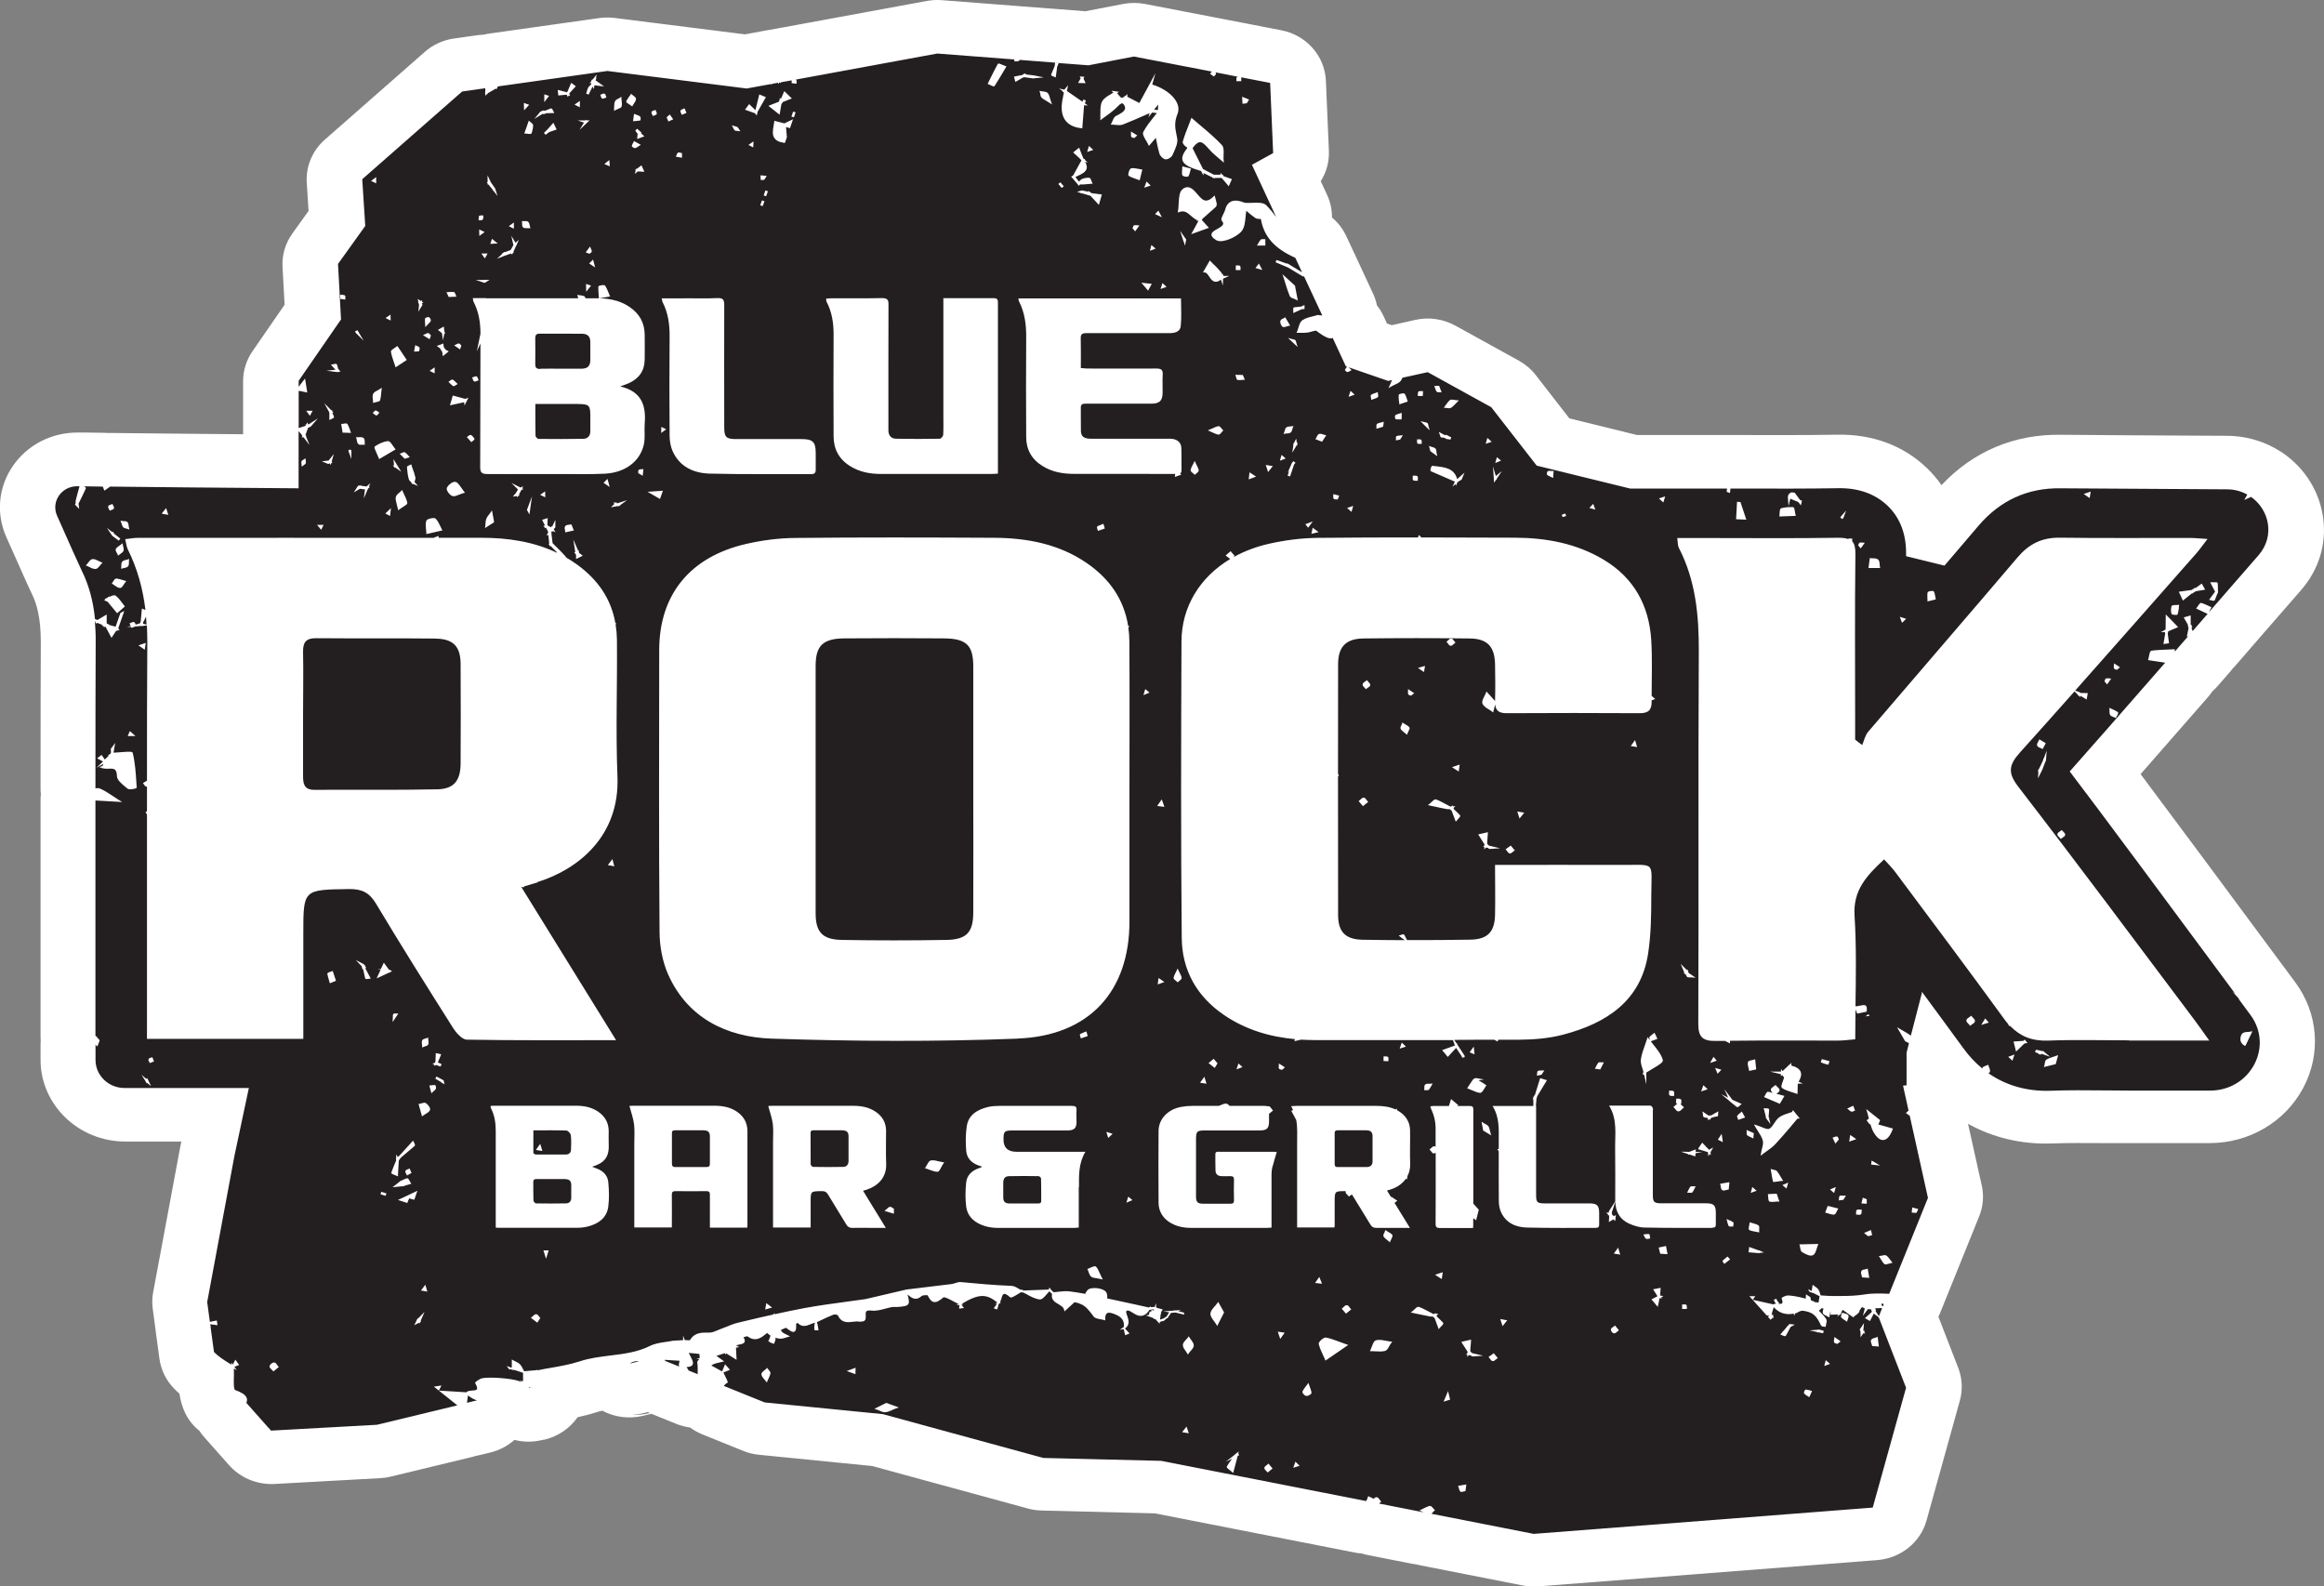 <?xml version="1.0" encoding="UTF-8"?><svg id="Layer_2" xmlns="http://www.w3.org/2000/svg" xmlns:xlink="http://www.w3.org/1999/xlink" viewBox="0 0 270.54 184.66"><rect x="0" y="0" width="270.54" height="184.66" fill="#808080" stroke="none"/><defs><style>.cls-1{fill:#fff;}.cls-2{fill:none;}.cls-3{fill:#231f20;}.cls-4{clip-path:url(#clippath);}</style><clipPath id="clippath"><rect class="cls-2" width="270.54" height="184.66"/></clipPath></defs><g id="Layer_1-2"><g class="cls-4"><path class="cls-1" d="M73.48,164.64h.14c.66,0,1.25-.1,1.79-.27l.25.1c-.69.21-1.44.26-2.18.16M265.88,112.57c-.06-.08-.13-.17-.19-.25-.06-.09-.12-.18-.19-.26-5.5-7.43-12.16-16.41-16.31-21.95,1.95-2.22,4.56-5.2,7.82-8.94.19-.22.36-.44.52-.68.21-.19.41-.39.61-.61l1.55-1.78c.09-.1.17-.21.25-.31.09-.09.18-.19.27-.29l1.74-2s.06-.06.08-.1l.07-.08,5.78-6.64c2.04-2.35,2.96-5.3,2.57-8.32-.38-3.02-2.06-5.77-4.6-7.56-.18-.13-.36-.24-.55-.35-.16-.1-.32-.2-.49-.29-1.68-.93-3.6-1.42-5.54-1.43-6.33-.03-17.27-.09-19.31-.12-5.45-.1-10.25,1.93-13.95,5.86-.5-.72-1.07-1.39-1.72-2.01-2.73-2.62-6.37-3.96-10.52-3.86-3.63.06-7.44.05-10.8.04h-12.39l-7.89-1.94-3.91-5.04c-.53-.68-1.2-1.25-1.97-1.68l-7.4-4.08c-1.42-.78-3.08-1.02-4.67-.66l-2.73.61-.55-.19-.4-.87c-.21-.44-.46-.86-.77-1.24-.09-.47-.24-.93-.45-1.37l-2.15-4.63c-.03-.06-.06-.13-.1-.19-.03-.06-.05-.13-.08-.19l-.79-1.69c-.39-.83-.95-1.57-1.66-2.16,0-.88-.17-1.78-.57-2.63l-.74-1.6c.66-1.04,1-2.26.95-3.53l-.35-8.17c-.13-2.88-2.27-5.31-5.2-5.87l-3.36-.65c-.07-.01-.13-.03-.2-.04-.06-.01-.13-.03-.2-.04l-.88-.17s-.04,0-.06-.01l-1.66-.32c-.07-.01-.14-.03-.21-.04-.07-.02-.14-.03-.21-.04l-9.08-1.75c-.84-.16-1.7-.16-2.54,0l-4.4.85-2.91-.23h-.09l-4.12-.32c-.1,0-.2-.01-.31-.02-.1-.01-.2-.02-.31-.03L109.63.02c-.58-.05-1.16-.01-1.73.09l-16.46,3.03c-.08.02-.17.03-.25.05-.09.01-.17.03-.26.04l-1.27.23s-.07.01-.1.02c-.04,0-.09.01-.13.02h0s-.05,0-.07.01l-.6.11s-.07.01-.1.02c-.04,0-.08.01-.11.02l-1.82.34-15.18-1.91c-.59-.07-1.18-.07-1.77.01l-12.76,1.8c-.25.03-.49.08-.73.14-.25,0-.49.03-.74.06l-2.68.38c-1.28.18-2.47.72-3.42,1.56l-11.63,10.21c-1.46,1.28-2.23,3.12-2.11,5.02l.21,3.28-1.89,2.64c-.82,1.14-1.22,2.51-1.14,3.89l.24,4.39-3.74,5.42c-.71,1.03-1.09,2.23-1.09,3.47v6.19c-6.34-.05-11.68-.11-15.38-.15h-.42c-.14-.01-.28-.02-.42-.02l-2.19-.03h-.75c-3.08-.04-5.91,1.4-7.62,3.86-1.71,2.46-2,5.55-.8,8.27,2.6,5.87,2.87,6.41,2.98,6.63.5,1.01.8,2.14.95,3.55,0,.06,0,.11.02.17.05.59.08,1.21.08,1.86-.02,3.39-.03,9.82-.03,17.04,0,.24,0,.48.04.71-.03.24-.04.47-.04.71v27.44c0,.17,0,.33.02.5,0,.16-.02.33-.02.5v1.78c0,5.24,4.43,9.51,9.86,9.51h6.53l-.08.38s-.02.1-.03.15l-3.17,17.01c-.12.63-.13,1.28-.05,1.92l.31,2.31s0,.09.02.14c0,.05,0,.11.02.16v.1s.02.02.02.03v.06l.41,3.02c.18,1.31.78,2.53,1.71,3.48.2.2.4.4.62.59.21,1.43.78,3.1,2.33,4.33.17.27.37.53.59.77l2.58,2.91c.06.07.12.13.18.2,1.31,1.55,3.32,2.41,5.4,2.3l12.33-.68c.4-.02.81-.08,1.2-.18l9.36-2.26c.18-.04.35-.09.52-.15.18-.03.36-.06.53-.11l1.16-.28c1.08-.26,2.04-.78,2.82-1.47,1.03.26,2.12.28,3.2.02l.2-.05s.04,0,.06,0h.05c1.61-.4,2.96-1.34,3.84-2.61.74-.16,1.53-.36,2.32-.62.16-.05.35-.1.56-.14,1.4.75,3.07.99,4.72.6l.99-.24.74.3s.1.04.14.06c.06.02.11.05.17.07l.05.02c.11.04.22.08.33.12.11.05.23.1.35.15l1.11.45c.52.21,1.07.35,1.62.43.44.32.92.59,1.43.8l4.76,1.92c.58.24,1.2.39,1.83.45l13.18,1.31,18.13,4.95c.52.14,1.06.22,1.6.23l13.18.33,23.31,4.57c.25.05.5.09.76.1.24.08.48.14.74.19l5.19,1.02c.15.03.3.05.45.07.15.04.3.07.45.1l11.9,2.34c.43.08.86.13,1.29.13.17,0,.35,0,.52-.02l39.47-3.06c2.73-.21,5.03-2.06,5.74-4.61l3.88-13.95c.35-1.26.28-2.6-.19-3.82l-2.31-5.96c.09-.17.17-.34.24-.52l4.51-11.16c.46-1.14.57-2.39.3-3.58l-1.6-7.19c2.9,1.62,6.24,2.42,9.79,2.29,1.9-.07,3.88-.05,6.02-.04.98,0,1.97,0,2.95,0h9.36c4.61,0,8.79-2.46,10.9-6.42,2.11-3.96,1.76-8.66-.92-12.29l-1.31-1.77h0Z"/><path class="cls-3" d="M79.36,159.19l.05.02v-.02h-.05M219.14,151.99l.05.09.08-.19-.05-.14s-.01,0-.02-.02c-.04,0-.11.04-.15.06-.02,0-.04.02-.06.02l.14.24.02-.06h-.01ZM218.73,153.2l.36-.89v-.02h-.05v-.03l-.75.03.1.24h-.08l.06.04-.04.04.4.6h0ZM61.8,161.5l.08-.02s-.06,0-.09-.02v.04h0ZM61.55,161.56l.2-.05-.09-.07-.1.12h0ZM79.11,158.4l-1.73-.11c.02.05.04.1.06.13l1.64.66c-.1-.13-.05-.33,0-.53,0-.05.02-.1.03-.15M54.36,163.29l1.16-.28c-.36-.12-.71-.31-1.04-.58l-.12.85h0ZM81.43,157.61l-.41-.05h0l-.84-.08.08.16c.09.18.18.37.27.55.15.3.18.52.09.68-.13.22-.45.24-.7.26q-.17.01,0,0c.06.09.12.19.18.28l.05.08-.04.02,1.11.45c0-.18,0-.36,0-.55,0-.27,0-.55-.05-.81-.02-.14.11-.26.24-.39h0l-.33-.03.38-.11-.04-.44v-.02ZM73.29,158.73l1.11-.27c-.38-.06-.75.03-1.11.27M261.39,121.72h-.11s-.01-.02-.02-.02c-.11-.04-.37-.29-.43-.52-.07-.27,0-.69.22-.89.15-.14.39-.16.62-.17.09,0,.17,0,.25-.03l.29-.05-.81,1.68h-.01ZM237.14,86.78c-.04-.15.04-.3.12-.43.03-.04.05-.09.07-.13l.07-.16.75.45-.36.68-.14-.07s-.09-.04-.14-.06c-.16-.06-.32-.13-.36-.28M237.77,89.54l-.09.19-.04.1h-.01l-.38.77.04-.79h-.07l.08-.18v-.12h.06l.42-.88.08-.2v-.12h.05l.35-.93-.09,1.16-.1.21-.3.79h.02-.02ZM240.41,97.18c-.02.14-.15.23-.28.31-.04.03-.08.05-.11.08l-.12.09-.1-.11s-.06-.06-.09-.1c-.1-.1-.22-.21-.21-.35.02-.14.15-.23.28-.31.04-.03.08-.05.11-.08l.12-.09.1.11.09.09c.1.1.22.21.21.35M247.86,121.1c-3.15,0-6.29-.09-9.43.03-1.88.07-3.26-.5-4.42-1.7-.02,0-.04,0-.06,0-.04,0-.07-.03-.1-.06-.04-.05-.06-.1-.06-.15-.16-.18-.32-.38-.47-.59-4.17-5.74-8.44-11.42-12.68-17.11-.37-.5-.82-.94-1.31-1.48-2.02,1.88-3.62,3.56-3.44,6.53.22,3.48.16,6.99.11,10.57.17,0,.34-.04.5-.07.28-.06.58-.13.71,0,.08.07.15.25.09.69l-1.1.23-.2-.48c-.01,1.15-.03,2.31-.03,3.47-.77.06-1.39.15-2.01.15-4.19,0-8.38-.03-12.57.02v.31l-.23-.12s-.09-.05-.14-.07c-.07-.03-.13-.07-.2-.1-.34,0-.68,0-1.01,0-1.63.03-2.11-.44-2.11-2.02.06-14.42-.02-28.84.06-43.26.02-4.22-.35-8.3-2.33-12.13-.13-.26-.1-.59-.18-1.13h3.42c5.11,0,10.22.05,15.33-.03.48,0,.84.04,1.13.14.08-.07.18-.06.27-.05h.22v.33c.28.3.38.78.37,1.5-.08,6.51-.03,13.03-.03,19.54v2.04c.27.21.55.42.82.63.22-.52.34-1.12.69-1.54,5.79-6.78,11.63-13.52,17.4-20.31,1.31-1.54,2.8-2.31,4.89-2.29,5.04.07,10.09.02,15.13.03.57,0,1.13.06,2.09.12-.56.72-.9,1.21-1.29,1.66-4.7,5.33-9.39,10.67-14.11,15.98l.35.15v-.04l.2.12.09.04v.02h.02s.8.01.8.01l-.13.75-.72-.44-.02.16-.18-.18h-.1v-.09l-.39-.4c-2.11,2.38-4.22,4.75-6.35,7.11-1.28,1.43-1.46,2.35-.21,3.97,6.95,9.02,13.75,18.16,20.59,27.26.45.6.88,1.22,1.65,2.3h-9.33M239.3,123.87l-1.37.34.07-.24c.02-.05.03-.11.03-.18.03-.18.06-.37.2-.45.24-.14.51-.23.78-.32.1-.03.2-.07.3-.1l.28-.1-.28,1.05h-.01ZM237.64,122.67v.1l-.15-.06-.17.04v-.11l-.41-.17.09-.28.37.08v-.02l.17.06.13.03h.1c.1,0,.17.07.22.12.01,0,.02.02.03.03l.63.52-1-.35h-.01M235.76,121.44l-.07.05-.02-.03-.98.95-.29-1.17,1.15-.08.15-.15.33.41-.27.02h0ZM234.27,123.47l-.49-.45.73-.27-.24.72h0ZM230.64,119.31l.46-.76.42.48-.88.28ZM229.6,119.22s-.09.06-.13.09l-.12.1-.1-.12s-.07-.08-.11-.12c-.12-.12-.25-.24-.23-.4.02-.16.17-.25.31-.35.05-.03.09-.06.13-.09l.12-.1.1.12s.07.08.11.12c.12.12.25.24.23.4-.02.16-.16.25-.31.35M217.17,118.31l.31-.25.18.18-.49.07ZM220.31,131.51c-.3.76-.65,1.16-1.06,1.19-.09,0-.18,0-.28-.03-.28-.09-.56-.37-.84-.83-.18-.3-.29-.63-.39-.96h-.03c-.11-.04-.19-.15-.25-.25-.03-.04-.05-.07-.07-.1l-.1-.12.27-.2c-.05-.22-.11-.44-.17-.65l-.14-.46,1.62,1.29-.21.5,1.7.48-.06.15h.01ZM220.09,147.05c-.1.02-.19.05-.28.07-.16.05-.29.08-.39.05-.03,0-.06-.03-.08-.05-.15-.15-.26-.34-.37-.51-.04-.07-.08-.13-.12-.2l-.13-.2.24-.03s.11-.02.16-.03c.17-.04.33-.09.47,0,.16.11.29.27.41.44.05.07.11.14.16.21l.16.19-.25.05h.02ZM217.82,135.56l.06-.47.98.58-1.04-.11ZM217.81,143.79l-.06.03c-.08.04-.17.09-.28.06h0c-.1-.03-.17-.1-.23-.16-.02-.02-.04-.04-.06-.05l-.18-.15.8-.34.14.58-.12.05v-.02ZM216.76,148.69l-.02-.11c0-.05-.02-.1-.04-.15-.04-.15-.09-.32-.02-.46.06-.14.24-.18.42-.21.06,0,.11-.02.16-.04l.16-.05.03.17c.04.24.08.49.12.73l.03.18-.85-.06h0ZM216.69,140.08l.16-.66.46.17v.53s-.62-.04-.62-.04ZM216.18,118.65v-.07l.04.03-.04.04h0ZM216.32,141.39h-.25v-.24c0-.1-.01-.23.08-.3.09-.08.22-.06.32-.05h.25v.16s-.01.06-.01.09c0,.1.01.23-.08.3-.09.08-.22.06-.32.05M215.38,132.11l.72.49-.83.29.11-.78ZM215.03,129.04l.71-.33.21.57-.14.05s-.03,0-.05.02c-.07.03-.15.08-.25.05h0c-.09-.04-.16-.1-.22-.15-.02-.02-.04-.03-.06-.05l-.18-.15h-.02ZM214.58,139.67l-.53.06.03-.19v-.08c.01-.12.02-.25.14-.28.11-.02.21-.02.31,0h.36l-.32.51h.01ZM213.34,132.43l.23-.09c.07-.03.16-.05.24-.05.14,0,.17.12.2.22,0,.02.01.05.02.06l.03.08-.4.47-.33-.69h0ZM213.71,138.17l-.2.7-.48-.41.69-.29h0ZM211.96,123.67c.03-.11.08-.28.12-.38.22.04.44.11.71.19.06.02.12.04.19.06-.03.06-.05.13-.07.19-.03.07-.06.15-.08.21-.31-.07-.6-.16-.87-.28M213.91,140.84s-.06.11-.09.17c-.09.2-.18.37-.34.38-.22,0-.42-.07-.63-.13-.07-.03-.15-.05-.22-.07l-.16-.04.3-.78,1.23.31-.1.17h.01ZM211.61,144.99c-.05.11-.08.23-.12.35-.1.32-.2.65-.45.77-.14.07-.32.05-.52,0-.21-.07-.46-.2-.72-.35-.17-.09-.2-.29-.23-.49-.01-.08-.03-.16-.05-.24l-.05-.18,2.21-.05-.09.21h.02ZM205.65,129.01c.19.02.3.04.3.17-.01.26-.04.51-.06.76v.11s.08.08.08.08l-.04.04.18.69-.51-.68h0l-.03-.05v-.11l-.26-1.03.33.04v-.02ZM206.14,126.85c.01-.16.16-.26.3-.36.05-.03.09-.07.13-.1l.12-.1.1.12s.08.08.12.11c.13.12.26.24.25.4-.01.16-.16.26-.3.36-.02.02-.04.03-.06.05.13.03.26.06.38.09l.55.15-.54.92-1.84-.79.09-.14s.05-.1.08-.15c.11-.21.18-.35.34-.32.17.03.34.09.51.13-.12-.11-.23-.22-.22-.37M208.2,123.98l.1-.02.25-.24-.02.32c.58.14.94.38,1.08.71.13.31.05.7-.23,1.16l.49.21-.59.03-.03,1.2-.2-.07c-.14-.05-.29-.09-.43-.14-.12-.04-.25-.08-.37-.12-.28-.09-.55-.2-.78-.36-.17-.12-.09-.37.1-.88.04-.12.08-.24.12-.35l-.22-.29-.15.14v-.24l-1.26-.3h1.27v-.31l.18.24h.01l.68-.64v-.07.02ZM208.57,131.02c-.61.71-1.24,1.45-1.89,2.15-.28.31-.63.56-.97.8-.15.11-.3.21-.44.32l-.31.24.06-.38c.02-.15.06-.31.1-.46.09-.33.16-.65.09-.92-.1-.38-.32-.72-.55-1.08-.1-.16-.2-.32-.3-.48l-.18-.32.36.11c.16.05.34.12.52.19.33.14.7.29.89.21.23-.11.4-.37.58-.64.16-.24.32-.49.55-.67.31-.24.71-.38,1.1-.5.15-.05.29-.1.43-.15l.11-.22.79.97-.27.03c-.23.27-.46.54-.69.81M207.97,138.35l-.48-.4.68-.29-.2.69h0ZM207.34,137.47c-.17.03-.33.05-.46.07-.25.04-.37.06-.43.04-.04,0-.06-.05-.07-.1-.08-.35-.14-.7-.19-1.04l-.06-.37.24.07s.08.02.13.03c.13.03.27.05.36.16.15.19.27.39.41.62.06.1.12.2.19.31l.12.19-.23.03h0ZM206.94,139.86c-.08,0-.16,0-.23.02-.22.02-.45.05-.67,0h-.02c-.15-.05-.16-.24-.18-.5,0-.08-.01-.16-.02-.22l-.02-.16,1.03-.05.31.92h-.2ZM204.72,145.87l-1.17-.1.08-.62,1.13.41.12-.03.02.08.45.17-.64.09h.01ZM203.8,138.85l.19-.68.5.44-.68.24h-.01ZM204.8,143.46l-.19-.04c-.09-.02-.18-.03-.26-.05-.19-.03-.37-.06-.54-.12-.04,0-.09-.03-.13-.05-.15-.06-.12-.23-.06-.53.02-.08.03-.15.04-.21l.02-.18.17.05c.07.02.15.04.22.06.21.06.42.12.61.23.13.07.12.23.11.43v.4h.01ZM203.47,123.67c.02-.16.21-.21.46-.26.07-.02.15-.04.21-.05l.18-.06.12,1.18-.82.18-.03-.15c-.01-.07-.03-.14-.05-.21-.05-.2-.1-.41-.07-.62M203.33,131.84v-.31l.22.1c.17.08.35.16.51.23l.1.04-.05.62-.2-.1s-.09-.04-.13-.06c-.13-.06-.26-.11-.37-.2-.1-.08-.09-.2-.07-.31M202.34,130.35l-.04-.15s-.02-.04-.03-.06c-.04-.09-.09-.2-.01-.29.08-.1.17-.18.26-.25.03-.03.07-.05.1-.08l.15-.13.38.69-.8.28h-.01ZM202.16,128.84c-.22-.17-.44-.35-.66-.53l-.1-.08-.03-.02v-.02l-1-.83.81.41-.45-.99.94,1.24,1.08.48-.24.22c-.11.1-.19.18-.28.15-.02,0-.04-.02-.05-.03M201.8,142.55s-.01.06-.02.08l-.02.14h-.22c-.07,0-.14,0-.21,0-.04,0-.08-.04-.11-.09-.06-.11-.09-.24-.12-.35-.01-.04-.02-.09-.03-.13l-.09-.31.3.14s.08.03.12.05c.12.05.24.1.34.18.1.08.07.2.05.31M200.74,147.13l-.13-.17c-.05-.06-.12-.15-.05-.24.15-.13.28-.24.41-.35l.12-.1.12.1.19.23-.66.52h0ZM200.31,138.11c0-.06-.01-.11-.03-.16l-.04-.15,1.07-.19v.19c-.03.18-.04.37-.06.55v.11l-.12.02s-.1.03-.16.04c-.15.04-.3.09-.43.04-.02,0-.04,0-.05-.03-.14-.08-.16-.26-.19-.43M200.42,131.98l.14.97-.58-.29.44-.68h0ZM200.39,124.52l-.44.47-.29-.68.73.21h0ZM199.07,123.74l.4-.72.38.45-.77.26h-.01ZM198.03,127.05l.26-.73.5.47-.76.26ZM199.86,129.95c-.18.05-.37.09-.55.13l-.18.11-.02.18-.13-.09-.18.1.02-.21-.08-.05c-.12,0-.24-.03-.35-.06h-.01c-.11-.04-.13-.16-.14-.26v-.08l-.06-.35.69.47.13.02.16-.03s.04,0,.06,0l.81-.47-.02.28v.07c0,.11,0,.23-.13.27M199.37,142.93c-2.63,0-5.26.02-7.9-.04-.62,0-1.28-.21-1.85-.47-1.07-.49-1.56-1.4-1.57-2.54l-.43,1.28v.03h.04v.19l.21.19.24-.14-.04.3v.1l-.05.3-.2-.19-.53.31.04-.77h-.01l-.15-.02.03-.1-.22-.2h.29v-.02s.01-.04.01-.06c0-.08.05-.15.08-.19l.67-1.04c0-2.07.02-4.13-.01-6.2-.02-1.64.28-3.33-.7-4.95,1.69,0,3.25,0,4.81,0,.09,0,.23.16.27.27.05.12.01.27.01.41v9.77c0,.76.16.91.94.92h5.25c.91,0,1.14.23,1.14,1.11,0,.44-.01.88,0,1.32.01.29-.08.41-.4.4M196.37,152.16v.21h-.55v-.53h.2c.09,0,.2-.02.28.05s.07.19.06.27M193.27,145.94l-.18-.72.85-.18.18.95-.85-.05ZM193.48,151.14l-.28-.04-.22,1.02-.73-.87.68-.35v-.05l-.49-.77.88-.17-.07.87.02.03.38.06-.26.13.09.14h0ZM191.95,144.2s-.04,0-.06,0c-.07.02-.16.04-.24,0-.02,0-.03,0-.05-.02-.09-.05-.13-.15-.16-.22-.01-.02-.02-.04-.03-.07l-.11-.19.31-.04c.09,0,.19-.03.29-.02.14,0,.15.14.17.28,0,.03,0,.06.01.09l.03.15-.16.02h0ZM187.87,145.92l.5-.69.24.81-.74-.12ZM188.34,154.94s-.06.05-.09.08c-.1.09-.21.2-.35.18-.02,0-.04,0-.05,0-.1-.03-.17-.11-.21-.16-.05-.06-.13-.17-.11-.29.01-.14.15-.22.26-.29.04-.02.07-.04.1-.07l.12-.09.45.55-.12.09h0ZM186.29,124.49l-.63-.09.1-.18s.05-.09.07-.14c.06-.12.13-.25.22-.36.08-.1.22-.08.34-.06.03,0,.06,0,.09,0h.23l-.42.82h0ZM185.82,142.93c-2.69,0-5.39.03-8.08-.04-1.32-.03-2.46-.56-3.02-1.83-.16-.36-.23-.79-.24-1.19-.02-1.95-.01-3.9-.01-5.85l-.17-.26.17-.02v-.85c0-1.39.12-2.8-.72-4.15h4.75v-.79h-.1s.1-.17.1-.17v-.13h.07v-.24l.04.17.07-.12.61-1.96.79.24-1.12,1.85-.09.27-.08.87h.03v.17h0v10.19c0,.88.12.99,1.05.99h5.15c.89,0,1.13.24,1.14,1.08v1.37c0,.26-.06.39-.36.39M174.91,154.36l-.26-.82.81.15-.55.68h0ZM174.24,158.17s-.06.05-.1.08c-.1.09-.22.2-.37.18-.02,0-.04,0-.05,0-.11-.04-.19-.15-.26-.25-.03-.04-.05-.08-.08-.1l-.1-.12.13-.09c.12-.09.24-.17.36-.26l.12-.09.47.57-.13.09h.01ZM172.48,130.58l.29.18s.09.05.14.08c.13.07.28.14.36.27.1.15.14.33.17.5.01.06.03.13.05.19l.1.36-.93-.56-.19-1.02h0ZM171.66,157.89s-.04,0-.06,0c-.08,0-.18.03-.27-.03-.04-.03-.08-.05-.12-.08l-.2-.05-.22.21.02-.26-.14-.03.16-.15c0-.05,0-.11.01-.16l-.73-1.14,1.13-.26v.2c-.04.38-.06.75-.09,1.13l.07.1s.05.05.08.07c.03.03.05.05.08.07l1.28.3-.98.07h-.02ZM170.67,173c-.02.16-.04.31-.06.47l-.02.1-.1.02s-.08.02-.12.03c-.12.03-.23.06-.31.04-.03,0-.06-.03-.08-.06-.09-.11-.12-.24-.15-.36-.01-.04-.02-.08-.04-.12l-.05-.16.17-.03c.2-.03.39-.07.59-.1l.2-.03-.03.2h0ZM167.68,142.94c-.42.03-.57-.09-.56-.52.02-2.59.01-5.17.01-7.76v-.48c-.07.05-.14.09-.23.08-.02,0-.04,0-.05,0-.11-.04-.19-.15-.26-.25-.02-.04-.05-.07-.08-.1l-.1-.11.12-.09.09-.09c.1-.1.22-.21.36-.19.05,0,.1.03.14.06v-2c.02-.85-.16-1.65-.53-2.42-.04-.08-.05-.17-.08-.29.13,0,.23-.04.34-.04h1.82l.25-.8.85.71-.15.09h1.44c.31,0,.45.06.45.4v10.96l.64.72-.02.07c-.1.4-.17.67-.24.94l-.05.22-.19-.14s-.1-.06-.15-.1v.87c0,.06-.01.12-.03.27h-2.42c-.46,0-.92-.02-1.37,0M168.05,163.16l.52-1.23.24.99-.76.24h0ZM167.06,148.39l.89-.3-.11.8-.78-.5h0ZM167.78,154.38c-.05.05-.09.1-.13.14l-.17.2-.47-1.28-.17-.15s-.04-.02-.07-.04c-.09,0-.18,0-.27,0-.49-.09-.98-.19-1.47-.3l-.8-.17.24-.19c.06-.05.12-.11.19-.17.2-.2.35-.35.54-.29.47.19.93.44,1.37.67.09.05.19.1.28.15h.02s.08,0,.11,0l.13-.12.04.11.31-.02-.23.21.06.15c.23.21.47.43.69.67.1.11.02.2-.18.43M161.95,139.38v-.09l.71.48-.32.25c.59.96,1.17,1.91,1.79,2.91h-.74c-1.06,0-2.11,0-3.17,0-.32,0-.51-.09-.68-.37-.7-1.17-1.43-2.32-2.14-3.49,0,0-.01-.02-.02-.03-.04.03-.08.06-.12.08-.04.03-.08.05-.11.07l-.12.1-.1-.12-.09-.09c-.1-.1-.21-.22-.2-.36,0-.03.01-.05.03-.07h0c-1.3,0-1.3,0-1.3,1.27v2.83s-.02.06-.04.13h-4.33v-9.79c0-.9.06-1.81-.1-2.71l-.58-1.08.15-.06.06-.03c-.07-.15-.14-.3-.23-.45.26-.02.43-.03.59-.03h9.36c.78,0,1.53.1,2.21.42l.11-.12.08.21c.11.06.22.13.33.2.77.54,1.16,1.27,1.17,2.17.02,1.28-.04,2.56.01,3.83.02.57-.1,1.04-.31,1.45l-.07.4-.12-.08c-.46.66-1.17,1.08-1.88,1.28-.07.02-.15.04-.32.09.16.26.32.52.48.78M162,144.16c-.04.08-.08.16-.12.25l-.08.2-.16-.14c-.06-.05-.13-.1-.19-.15-.15-.12-.29-.23-.38-.38-.08-.13,0-.29.08-.44.02-.05.05-.1.06-.14l.06-.18.16.11s.11.07.17.1c.16.09.33.19.46.33.1.11.03.24-.07.45M161.93,156.37c-.09.12-.16.24-.22.36-.15.26-.28.48-.5.53-.35.08-.72.06-1.07.04-.14,0-.29-.02-.43-.02h-.24l.1-.21c.05-.1.1-.23.14-.35.12-.33.24-.65.49-.71.35-.09.73-.02,1.12.06.16.03.33.06.5.08l.25.03-.14.2h0ZM156.69,152.92l-.5-.59.12-.09s.07-.06.1-.1c.11-.11.23-.23.38-.21.15,0,.24.15.33.27.03.04.06.08.08.11l.1.11-.61.49h0ZM153.09,149.34l.49-.7.32.79-.81-.09ZM154.3,158.38l-.07-.17c-.07-.15-.14-.31-.21-.46-.19-.41-.39-.84-.5-1.29-.01-.04-.04-.16.21-.42.06-.06.4-.39.64-.34.47.09.91.25,1.48.46.24.09.51.19.82.3l.28.1-2.65,1.82h0ZM152.58,162.28c-.1.1-.33.23-.49.21-.02,0-.04,0-.06,0-.16-.05-.31-.23-.37-.32-.02-.03-.07-.12-.03-.21.1-.21.24-.4.38-.58.04-.06.09-.11.13-.17l.17-.24.1.28c.02.07.05.14.07.2.08.21.16.42.19.65.01.1-.06.17-.09.2M150.55,170.86l.25-.72.49.48-.75.24h.01ZM149.23,124.53l-.09-.03s-.03,0-.05,0-.04,0-.07-.02c-.06-.02-.13-.06-.15-.13-.03-.08-.02-.17,0-.24v-.32l.71.45-.35.31h0ZM149.03,155.85l-.28-.84.8.12-.52.73h0ZM148.13,135.78c-.07.29-.11.6-.11.9v6.22c-.19,0-.36.03-.52.03h-8.84c-.93,0-1.81-.18-2.59-.71-.79-.54-1.19-1.3-1.2-2.21-.02-2.79-.02-5.57,0-8.35,0-1.39,1.08-2.53,2.62-2.81.41-.08.84-.12,1.27-.12h3.09l.1-.03c.08-.02.15-.06.23-.09.21-.09.42-.18.63-.13.14.04.23.13.32.25h4.09c.14,0,.23.02.31.05.04,0,.08-.02.13-.02.15,0,.25.15.35.28.03.04.06.08.09.12l.1.11-.47.38v.87c0,.83-.24,1.06-1.09,1.07h-6.34c-.97,0-1.07.1-1.07,1.06v6.62c0,.66.18.85.87.85h3.12c.33,0,.44-.1.43-.42-.02-.79-.02-1.58,0-2.37,0-.33-.11-.43-.44-.42-.35.02-.69,0-1.04,0-.4-.02-.66-.23-.67-.63-.02-.64-.02-1.28-.02-1.92,0-.34.26-.29.47-.29h6.29c.12,0,.25.02.39.03-.18.6-.35,1.15-.49,1.7M147.58,171.42l-.1-.12-.09-.09c-.1-.1-.21-.21-.2-.35.01-.14.15-.23.26-.31.04-.03.07-.05.1-.08l.12-.1.47.57-.57.47h.01ZM144.08,169.48l-.52,1.98-.19-.16c-.06-.05-.13-.1-.2-.16-.3-.24-.42-.32-.34-.46.18-.31.39-.6.59-.88l-.74.36,1.09-.85v-.02l.44-.34-.06.23.1.21-.18.09h0ZM141.7,154.36l-.14-.24c-.07-.11-.15-.22-.24-.34-.21-.28-.43-.57-.41-.87.02-.31.26-.59.5-.85.09-.11.19-.21.26-.32l.14-.2.69,1.23-.81,1.59h0ZM138.6,157.26c-.06.07-.13.15-.18.22l-.14.2-.12-.21c-.05-.08-.1-.16-.16-.24-.15-.21-.3-.42-.3-.66s.19-.43.36-.62c.07-.07.13-.14.19-.21l.14-.19.12.2c.05.08.1.15.16.23.15.21.31.42.3.65s-.19.43-.36.62M137.61,166.71l.52-.65.26.78-.78-.13ZM134.87,113.84l.68.47-.78.28.1-.75ZM135.24,93.05l.31.87-.84-.1s.53-.77.53-.77ZM133.77,55.16h-8.73c-1.3,0-2.55-.21-3.67-.91-1.29-.79-1.91-1.94-1.91-3.38-.02-3.87-.03-7.74,0-11.61.01-1.46-.16-2.85-.83-4.17-.05-.09-.05-.2-.08-.35h18.93c0,1.09.08,2.16-.03,3.22-.07.69-.73.82-1.37.82h-7.15c-.83,0-1.65.01-2.47,0-.45-.01-.67.11-.65.6.03,1.13.01,2.25.01,3.46.3.02.56.06.82.06,2.66,0,5.31.02,7.97,0,.56,0,.78.14.74.7-.04.71,0,1.42-.01,2.12-.01.93-.35,1.27-1.34,1.27-1.92.01-3.85,0-5.77,0h-1.92c-.34,0-.5.12-.49.47.01.91-.01,1.81.01,2.72.02.64.36.89,1.18.89h8.79c.23,0,.46-.01.69.02.62.09,1.01.45,1.03,1.06.04.86,0,1.72.02,2.59,0,.22-.07.33-.18.38l.18.12-.78.28.05-.35h-3.02M133.11,80.91l.21-.7.49.41-.69.29h0ZM131.13,139.99l.21-.7.49.41-.69.29h0ZM129.01,132.47l-.22-.72.73.23-.51.48h0ZM127.77,61.25c.13-.06.27-.12.41-.17l.27-.11.16.55-.8.28-.07-.23c-.04-.13-.09-.25.04-.31M118.49,120.9c-9.54.37-19.12.32-28.67,0-5.26-.18-9.8-2.43-12.04-7.47-.67-1.51-.99-3.29-1-4.94-.09-10.94-.05-21.87-.04-32.81,0-6.45,3.58-10.87,10.14-12.37,1.83-.42,3.75-.67,5.63-.69,7.73-.08,15.45-.06,23.18-.02,3.85.02,7.56.71,10.79,2.92,2.74,1.87,4.37,4.32,4.85,7.34l.16.05-.14.13c.08.53.12,1.07.12,1.63.04,5.75.01,11.51.01,17.26v15.36c0,8.06-4.64,13.28-13.01,13.6M128.08,148.87c-.21-.04-.38-.07-.51-.09-.15-.02-.28-.04-.38-.08-.08-.03-.14-.06-.19-.11-.15-.14-.21-.34-.28-.53-.03-.07-.05-.15-.08-.21l-.06-.14.15-.05c.08-.03.16-.07.25-.11.3-.13.5-.22.62-.09.17.18.27.39.41.72.06.14.14.3.23.49l.14.27-.31-.07h0ZM125.83,120.88l-.07-.22c-.05-.14-.09-.25.03-.32.14-.07.28-.12.41-.18l.27-.1.15.54-.8.28h.01ZM125.58,138.16c.01,1.4,0,2.8,0,4.2v.53c-.18,0-.31.04-.45.04-3.01,0-6.02,0-9.03,0-.48,0-.98-.07-1.44-.21-1.18-.36-2.04-1.08-2.19-2.31-.11-.9-.09-1.82,0-2.73.08-.88.68-1.44,1.55-1.72.09-.03.17-.07.26-.11.01,0,.02-.02.05-.05-.08-.03-.15-.05-.22-.07-.91-.27-1.55-.83-1.63-1.75-.08-.95-.08-1.92.06-2.86.19-1.35,1.24-1.97,2.51-2.27.41-.09.84-.12,1.27-.12,2.82,0,5.64,0,8.46,0,.41,0,.57.09.54.51-.04.44,0,.88,0,1.32,0,.78-.26,1.02-1.08,1.03h-6.34c-.98,0-1.08.1-1.08,1.05s.5,1.43,1.51,1.43h8.02c-.8,1.37-.75,2.74-.74,4.11M109.79,135.48c-.08.14-.16.29-.23.41-.17.33-.27.52-.46.51-.2,0-.4-.07-.59-.13-.11-.04-.22-.08-.32-.11-.11-.04-.22-.08-.33-.12l-.19-.06.11-.16c.05-.07.09-.16.14-.24.13-.24.25-.47.46-.5.29-.05.59.02.9.1.13.03.27.06.41.09l.22.04-.11.18h-.01ZM104.05,141.28l-1.09-.33.21-.17s.06-.06.09-.08c.08-.08.18-.17.3-.21.13-.04.25.04.34.11.03.02.05.04.08.05l.08.04v.59h0ZM101.43,142.93c-.74,0-1.48-.02-2.22,0-.33,0-.52-.11-.68-.38-.7-1.17-1.43-2.32-2.13-3.49-.18-.3-.38-.42-.74-.41-1.29.02-1.29,0-1.29,1.24v3h-4.38v-9.95c0-.72.06-1.44-.03-2.14-.09-.68-.34-1.34-.53-2.06.14,0,.28-.02.42-.02h9.46c.95,0,1.85.16,2.64.7s1.19,1.27,1.2,2.21c0,1.28-.04,2.56.01,3.83.07,1.66-1.03,2.62-2.29,3.03-.1.03-.2.06-.4.12.88,1.44,1.74,2.84,2.65,4.32h-1.69ZM89.07,152.45l.14-.76.67.51-.82.24h0ZM86.99,142.9h-4.35v-3.82c0-.31-.08-.43-.43-.43-1.18.02-2.36.02-3.55,0-.36,0-.46.11-.45.45.02,1.25,0,2.49,0,3.78h-4.37v-9.79c0-.74.06-1.5-.03-2.23-.09-.71-.35-1.4-.54-2.13.11,0,.26-.02.42-.02h9.41c.94,0,1.85.14,2.65.67.83.55,1.25,1.31,1.26,2.27v10.77c0,.15,0,.29-.02.47M72.25,58.77s-.03.02-.04.04c-.05.05-.12.11-.22.11-.03,0-.06,0-.09-.01l-.78.14.4-.39-.1-.2.24.07.09-.09.06.14s.02,0,.03.01h.02l1.14-.37-.75.54h0ZM71.51,100.84l-.75-.14.53-.7.22.83h0ZM62.57,102.72c-.43.13-.86.26-1.56.46l-.04.12-.18-.06s-.06.02-.09.03c3.64,5.88,7.19,11.62,11.02,17.81-6.13,0-11.75.04-17.37-.06-.56,0-1.26-.81-1.63-1.4-3.03-4.79-6.05-9.59-8.96-14.45-.76-1.26-1.62-1.7-3.12-1.68-5.33.08-5.33.02-5.33,5.15v12.29h-18.2v-2.17c0-7.97,0-15.95,0-23.92l-.06-.05.05-.02-.16-.22.17-.13v-2.86h-.06s-.05,0-.07-.01c-.09-.03-.14-.11-.19-.19-.02-.03-.03-.05-.05-.07l-.1-.13.47-.29c0-5.38,0-10.75.04-16.13,0-.65-.02-1.29-.05-1.93l-.45.04v.05l-.15-.04-.74.06-.45.17-.06-.13-.49.04.45-.13-.13-.31.15-.06s.05-.02.07-.03c.09-.04.21-.09.31-.05.11.05.14.16.17.25,0,.01,0,.02,0,.04l.5-.14.1-.2.14-1.53.41.16c-.29-2.43-.92-4.78-2.05-7.05-.16-.32-.18-.71-.3-1.19.56-.06.99-.15,1.42-.15,11.51,0,23.02-.02,34.53,0,.05-.07.15-.1.24-.12.03,0,.06-.02.09-.03l.2-.08v.22h5.02c3.06,0,6.02.45,8.72,1.73l.05-.03-.77-.76-.1.05-.02-.16-.11-.11.09-.05-.11-1.01-.21.08.18-.33v-.06h.03s-.27-.54-.27-.54l-.16.09v-.17l-.16-.08.18-.09v-.03l-.31-.62.65-.2-.04.76.06.12.38.19.09-.16.04.06.36-.77v.72c0,.06.02.16-.05.23-.03.03-.07.06-.11.09l-.03.05.21.36-.31-.15-.06.12-.06-.1-.07.12h0l.06.13-.04.02.14,1.13.87.86h0l.06.07.15.15h0l.55.59-.29-.14c.51.28,1.01.6,1.5.95,2.48,1.79,3.99,4.07,4.47,6.84l.1-.04-.07.21c.09.56.14,1.14.15,1.74.05,5.31-.15,10.63.06,15.93.28,6.91-4.53,10.8-9.32,12.29M70.81,140.47c-.18,1.31-1.16,2-2.42,2.31-.41.1-.84.14-1.26.14-2.98,0-5.96,0-8.93,0-.14,0-.28,0-.49-.02v-.55c0-3.56,0-7.12,0-10.68,0-.93-.12-1.81-.55-2.65-.03-.05-.04-.12-.05-.18,0-.03,0-.06.02-.11.13,0,.27-.02.41-.02h9.5c.91,0,1.79.16,2.56.67.82.55,1.25,1.3,1.26,2.27,0,.52-.02,1.04,0,1.55.08,1.53-.56,2.2-1.93,2.61.17.07.31.13.45.18.8.27,1.35.8,1.43,1.6.09.95.12,1.93,0,2.87M63.57,146.54l-.31-.99h.61l-.31.99h0ZM62.55,153.96l-.75-.56.15-.12s.06-.06.1-.09c.1-.1.22-.22.37-.21.14,0,.24.14.33.26.03.04.05.07.08.1l.07.08-.34.53h-.01ZM51.5,126.05h-.12v-.08s-.71-.41-.71-.41l.15-.25c.25.14.51.27.76.41l.06.03.02.06v.05h0l.1.36-.27-.16h0ZM51.4,123.88l-.11.27-.52-.18-.28.1.07-.17-.24-.08.32-.12.05-.14.04-.98.63.14-.37.9v.06l.4.18v.02ZM50.73,126.76c-.06.09-.15.17-.23.24-.03.03-.06.05-.09.08l-.19.18-.24-.9.26-.03c.11-.02.22-.03.33-.03h.09l.05.08s.1.25.02.39M49.15,121.1c.06-.13.22-.17.37-.21.05,0,.09-.02.13-.04l.2-.07v.21c0,.05.02.1.02.15.02.14.04.3-.02.44-.06.13-.21.18-.36.22-.05,0-.1.03-.14.05l-.21.08v-.21c0-.06-.02-.11-.02-.17-.02-.15-.04-.3.03-.44M50.06,129.22c-.1.2-.31.33-.51.45-.08.05-.16.1-.24.15l-.18.13-.06-.21c-.1-.37-.2-.72-.3-1.07l-.05-.16.17-.03c.06,0,.13-.03.19-.05.19-.05.38-.12.53,0,.18.12.56.54.44.79M49.01,150.22l.5-.67.24.8-.74-.13ZM49.04,153.84l-.13.06-.07.16-.08-.08-.54.28.28-.55-.03-.03.08-.08.09-.17.04.04.74-.76-.46,1.06.07.07h.01ZM47.64,139.48l-.23.55-1.08-.35.75-.35h0l1.51-.72-.36,1.05-.58-.16v-.02ZM46.48,137.58v-.02l.11-.06.14-.1v.03l.05-.02c.18-.09.36-.19.57-.25.15-.04.22.08.34.31.03.06.07.12.09.16l.11.16-.82.24.02.03-.21.02-.11.03v-.02l-1.08.11.8-.62h0ZM47.92,136.53l-.54.3-.07-.15s-.03-.05-.04-.07c-.05-.09-.12-.2-.07-.31.04-.11.16-.15.26-.19.03,0,.06-.02.08-.03l.14-.06.23.52h.01ZM45.7,118.99l.03-.55v-.13c0-.09,0-.16.03-.23.05-.12.17-.11.27-.1h.34l-.68,1.01h0ZM45.56,136.47c.17-.47.37-.93.55-1.37h0v-.16l-.04-.07.05-.04v-.45l.19.3.1-.08s.08-.06.11-.1c.42-.46.84-.92,1.26-1.39l.31-.34.1.21s.03.06.04.09c.07.13.13.25.02.34-.5.43-1.01.86-1.52,1.29-.04.05-.08.09-.13.14-.04.04-.07.09-.1.14l-.04.06-.04.1v.04c-.03.51-.06,1.02-.09,1.54v.21l-.4-.16c-.34-.14-.41-.17-.36-.3M45.44,113.21h-.13l-1.47.68.46-.99-.32-.11.35.03.35-.76.62.84h.14v.06l.23.08-.24.11v.06h.01ZM44.89,139.2l-.6-.19.1-.28.6.19-.1.28ZM42.83,113.95c-.14.02-.2.03-.24,0-.02,0-.03,0-.04-.03l-.05-.04v-.06c-.08-.3-.14-.62-.21-.93l-.06-.11-.05.03-.03-.18-.06-.11.04-.02-.71-.75.78.41c.08.03.16.06.2.15,0,.02,0,.04.02.06l.07-.03.03.15.11.11-.08.04c0,.06.02.11.03.17l.58,1.1-.33.04h0ZM38.4,114.46l-.1-.35c-.07-.23-.14-.47-.19-.72-.03-.14.1-.18.32-.26.06-.02.11-.04.15-.05l.15-.06.05.15c.1.29.2.58.29.87l.04.13-.72.29h.01ZM31.83,159.64l-.1-.11-.11-.11c-.12-.11-.25-.23-.24-.38.02-.2.33-.46.54-.44.15,0,.26.15.35.29.03.04.06.09.09.12l.1.11-.63.52h0ZM17.43,123.74l-.06-.14s-.02-.04-.03-.05c-.04-.07-.09-.17-.04-.27.04-.1.15-.13.23-.15.02,0,.04,0,.06-.02l.14-.05.2.49-.5.2h0ZM16.11,75.13l.86-.3-.12.8-.74-.51h0ZM17.16,126.07l-.07.04-.13-.2h0v-.03l-.49-.77.54.46.14-.05.14.29h0l.3.62-.42-.34v-.02ZM14.86,85.69l.26-.59.65.58h-.91,0ZM15.85,91.76s-.6.19-.9.09c-.04-.01-.07-.03-.1-.05-.07-.05-.14-.11-.21-.17-.48-.39-1.03-.84-1.03-1.32,0-.34-.08-.58-.21-.7-.17-.16-.45-.14-.74-.13-.21.01-.43.01-.63-.04h-.15v-.04l-.33-.1.32-.11v-.05h.1s.05-.22.05-.22l-.79.46.76-.74-.68-.37.18-.14c.07-.05.14-.11.21-.16l.13-.09.37.53h0l.47-.45h-.13l.35-.25.03-.18c0-.1-.02-.2-.02-.3,0-.09.06-.15.1-.2,0-.01.02-.02.03-.03l.38-.52-.18,1.05v.09c.21-.01.44-.03.67-.05,1.28-.1,1.52-.1,1.56.1.27,1.14.35,2.33.42,3.49l.04.53-.09.05.02.02ZM13.63,71.38l-1.09-1.32-.42-.2.15-.12-.04-.05.2-.07s.02-.01.03-.01l.26-.2v.08h0c.31-.15.57-.27.74-.15.3.22.52.52.74.81.08.11.17.22.25.33l.09.11-.92.81v-.02ZM13.06,61.95l.13-.04.09.21.73.58-.19.23-.76-.57-.61-.91.63.5h-.02ZM12.6,58.93c.05-.11.17-.15.27-.18.03,0,.06-.02.08-.03l.14-.06.06.14s.02.05.04.07c.05.09.11.2.07.31-.05.11-.17.15-.27.18-.03,0-.05.02-.08.03l-.14.06-.06-.14s-.03-.05-.04-.07c-.05-.09-.11-.2-.07-.31M14.47,66.12c-.06.01-.11.02-.16.03l-.22.06.03-.22v-.16c0-.15,0-.32.11-.45.1-.13.27-.17.42-.2.06-.01.11-.03.16-.04l.23-.08-.03.23v.17c0,.15,0,.33-.1.46s-.28.16-.43.19M13.49,63.89c.1-.16.25-.27.41-.37.06-.04.11-.08.16-.12l.21-.16.04.25c0,.05.02.1.04.16.04.15.08.31.03.46-.06.15-.2.25-.33.34-.05.03-.09.06-.14.1l-.16.13-.08-.19s-.05-.1-.08-.15c-.09-.16-.18-.32-.1-.46M13.53,67.34c.23.02.45.09.69.16.09.03.18.06.27.08l.21.06-.13.17c-.05.06-.1.14-.15.22-.15.23-.28.43-.46.41-.06,0-.11-.02-.16-.03-.16-.05-.31-.16-.45-.26-.07-.05-.14-.1-.2-.14l-.14-.08.09-.13s.06-.09.09-.14c.1-.16.19-.32.35-.31M14.27,60.65s.1,0,.15.01c.15,0,.32.01.42.12.1.11.12.26.14.42,0,.06,0,.13.03.19l.05.25-.25-.08s-.09-.03-.14-.04-.1-.02-.15-.04c-.07-.03-.14-.06-.19-.12-.09-.11-.13-.25-.17-.38,0-.05-.03-.1-.05-.14l-.09-.23.25.04ZM19.34,59.14l.25.79-.77-.14.52-.65ZM35.09,53.72c.04-.1.13-.15.2-.19.02-.01.04-.02.06-.04l.21-.14.03.24s0,.05,0,.07c.02.08.04.18,0,.27s-.13.14-.19.19c-.02.01-.04.03-.06.04l-.21.16-.03-.26s0-.05,0-.07c-.02-.08-.04-.17,0-.26M37.67,61.1l-.28.57-.48-.57h.76ZM38.25,53.62s.02-.03.03-.04l.58-.73-.25.87.09.14-.13.02-.07.24-.12-.2s-.05.05-.08.06c-.06.03-.11.02-.17,0-.03-.01-.06-.03-.09-.04,0,0-.03-.02-.04-.02l-.54-.22.8-.09h-.01ZM38.57,47.76l.1-.02v.12l.15.16-.14.02c.07.15.14.3.19.45.05.13-.07.19-.21.25l-.32.15v-.84l-.02-.07-.57-1.05.81.82h.01ZM38.52,42.45l.37-.07c.17-.04.3-.06.34.07.06.16.1.33.14.5l.05.06.07.02v.05l.15.18-.2.02v.04l-.18-.02h-.11s-1.16-.15-1.16-.15l1.06-.11-.52-.58h0ZM39.62,34.81l-.02-.49h.24c.08,0,.16.02.25.04.13.04.12.17.11.28v.23l-.57-.07h0ZM40.47,49.4c.11.19.18.39.25.58.02.07.05.14.07.21l.08.2-.99-.03-.16-1.02h.17s.1-.02.16-.03c.19-.03.35-.05.43.08M40.9,52.55l.02.11h-.02v.78l-.25-.73h-.03l-.05-.18h.02l-.02-.06.02-.12.3.02v.18h0ZM41.53,56.79s0-.02.02-.04c.03-.06.07-.15.17-.17h0l-.04-.08.23.03.1-.06.04.08.62.08.45-.39-.19.43.13.02-.22.19-.49,1.14.14-1.05c-.08-.01-.16-.02-.25-.03h0l-.29-.04h-.06l-.71.42.35-.54h0ZM41.61,38.44l.1.17.09.08-.03.03.57.94-.81-.8-.09-.08h0l-.03-.04-.08-.16.27-.14h0ZM42.45,51.59l.03.18h-.34c-.11,0-.23.02-.33-.02-.04-.01-.08-.04-.11-.07-.11-.12-.14-.28-.17-.44,0-.05-.02-.11-.03-.16l-.05-.19h.21c.05.01.11,0,.17,0,.16,0,.35-.02.49.09.13.1.13.28.14.45v.16M43.79,20.61v.73l-.59-.28.59-.45ZM44.17,45.31l.27-.17-.03.31c0,.09-.02.19-.03.28-.03.28-.05.56-.12.84-.03.14-.2.18-.41.22-.08.02-.15.03-.23.06l-.19.06v-.19c0-.09-.02-.18-.03-.26-.03-.22-.05-.44.05-.63.1-.19.3-.29.5-.39.08-.04.15-.08.22-.12M45.46,36.61l.02.7-.6-.29.59-.4h0ZM45.92,40.51c.08-.05.15-.1.21-.14l.13-.1,1.09,1.63-.12.08c-.5.33-.75.49-1.01.67l-.17.11-.06-.19c-.04-.14-.09-.28-.14-.41-.13-.39-.27-.79-.34-1.19-.03-.17.16-.29.41-.45M47.54,53.05l.17.17-.6.18-.58-.58.22-.08s.05-.02.08-.04c.1-.05.22-.11.33-.03s.2.18.29.27c.03.03.06.07.1.1M46.07,57.89c.03-.21.21-.37.39-.52.07-.06.14-.11.19-.17l.16-.17.09.21c.05.11.1.21.15.32.14.3.29.61.36.94.04.17-.13.28-.44.47-.13.08-.28.18-.43.29l-.19.14-.05-.23c-.04-.18-.08-.34-.12-.48-.08-.31-.15-.56-.11-.81M45.8,53.43l.53.87h0l.38.61-.7-.49-.11.04v-.13l-.18-.12.15-.06-.07-.74v.02ZM43.57,48.21l-.19-.14.12-.12s.02-.03.04-.04c.05-.06.13-.15.24-.12.08.03.15.07.2.11.02.01.04.03.05.04l.14.09-.11.13s-.03.03-.04.05c-.06.07-.13.18-.25.14h0c-.08-.03-.14-.08-.19-.12M45.51,59.15l-.1.91-.55-.29.65-.62h0ZM44.14,53.44l-.07-.16c-.08-.19-.16-.39-.24-.56-.24-.54-.3-.68-.16-.78.36-.23.91-.54,1.47-.59.23-.02.4.24.6.54.07.1.14.21.21.29l.11.13-1.92,1.13ZM47.92,54.23c.04.12.09.24.13.36.11.31.23.63.3.96.04.16-.02.31-.07.47,0,.02,0,.04-.02.07v.03l.41.45-.55-.23h-.16v-.08s-.05-.02-.05-.02v-.05s-.02-.03-.04-.05c-.12-.11-.25-.23-.29-.39-.11-.42-.16-.85-.2-1.28v-.06c-.02-.13.11-.19.24-.24.03-.01.06-.03.09-.04l.16-.08.06.16v.02ZM48.35,40.18l.18.09.06.03c.08.03.18.06.23.15.06.09.03.2,0,.28,0,.02,0,.04-.02.06l-.02.11h-.12c-.09.01-.18.02-.27.02h-.19l.14-.74h.01ZM48.99,35.03l.16-.06-.02.16.16.1-.18.07v.02s.04.07.05.11c.03.1-.03.18-.08.23,0,0-.02.02-.03.04l-.35.58.07-.67c0-.06,0-.12.02-.18h-.03l-.03-.14-.08-.13.05-.02-.07-.34.36.23h0ZM49.46,37.14c0-.06.05-.12.13-.16.02,0,.21-.1.33-.06.11.04.2.19.22.27.02.07.02.14,0,.19-.08.12-.18.23-.28.33-.04.04-.07.07-.11.11l-.24.26-.03-.49c0-.14-.03-.29,0-.44M50.6,43.46l-.59-.29.59-.41v.7ZM49.23,39.01l.26-.11s.05-.02.07-.04c.07-.04.16-.08.26-.09.11,0,.19.09.24.15,0,.02.03.03.04.05l.07.07-.16.45-.77-.48h0ZM51.25,61.23c.05.11.11.23.16.34l.09.17-1.87.43v-.18c0-.14-.03-.27-.04-.4-.03-.34-.06-.65.03-.95.03-.12.2-.22.49-.29.22-.05.5-.09.62.04.23.24.38.55.52.85M51.1,40.19c.11-.04.21-.09.32-.13l.19-.08.05.47.07-.04.02.16.13.1-.04.02.4.21-.69.56-.08-.57-.06.03-.02-.15-.17-.09.11-.06-.48-.35.25-.1v.02ZM51.66,38l.08.62.03.03v.04l.05.12-.1.05-.16.75-.11-.83-.47-.38.68-.39h0ZM52.2,33.99c.05,0,.1,0,.16,0,.14,0,.29-.02.44,0,.14,0,.18.15.22.26,0,.03.02.06.03.08l.09.2-.9.04-.27-.56h.23ZM53.39,39.98c.12,0,.18.09.23.15,0,.01.02.03.03.04l.06.06-.16.44-.68-.47.24-.11.06-.03c.07-.04.14-.08.23-.08M52.19,44.45l.15-.1s.05-.03.07-.05c.11-.08.21-.17.33-.09.11.08.21.17.3.26l.24.23-.17.1s-.05.03-.07.05c-.09.06-.19.13-.28.09,0,0-.03-.01-.04-.02-.11-.07-.2-.16-.29-.25l-.09-.09-.13-.13h-.02ZM53.01,56.09c.23.04.4.28.63.6.1.15.21.31.35.49l.14.17-.21.06c-.19.06-.35.12-.5.18-.3.12-.54.22-.75.15h-.02c-.3-.11-.74-.67-.63-.95.13-.31.65-.76.99-.7M54.15,46.43h.03l.35-.14-.45.91-.05-.39-.04.02c-.35.08-.7.15-1.05.23l-.56.12.33-1.14,1.44.39h0ZM54.88,50.66c.11.09.21.2.32.35.08.11,0,.19-.14.3l-.19.16-.53-.6.14-.09s.05-.03.07-.05c.11-.08.21-.15.32-.07M55.11,43.9s.05-.02.07-.03c.08-.04.19-.09.29-.06h0c.11.05.14.16.17.25,0,.03,0,.05.02.07l.06.14-.15.05s-.05.02-.07.03c-.08.04-.19.09-.29.05h0c-.11-.05-.14-.16-.17-.25,0-.03,0-.05-.02-.07l-.06-.14.14-.05h0ZM57.51,60.77l-.08.08-.97.62.04-.32c0-.07,0-.15.02-.22,0-.18.03-.37.09-.54.07-.18.19-.34.31-.49.05-.06.09-.12.14-.18l.21-.31.25,1.35h0ZM60.47,57.69l-.14.02-.09.18-.09-.15-.45.07.35-.41.25-.42-.76-.76,1.05.53.33-.14-.13.24.15.08-.24.1-.29.54.07.11h-.01ZM61.74,59.42l-.05.03-.06.44-.21-.4-.05-.06h0s-.03-.07-.03-.07l.59-1.58-.23,1.61.03.05v-.02ZM63.48,57.89l-.6-.29.58-.4.02.69ZM65.79,61.98v-.18s-.02-.09-.03-.14c-.03-.15-.05-.31.05-.43s.27-.13.42-.15c.05,0,.1-.01.15-.02l.13-.03.29.72-1.01.22h0ZM67,64.58l-.02-.15-.14-.11.12-.06c0-.1-.03-.19-.04-.29l-.18-1.17.56,1.29.08-.04v.21l.04.1h0l.42.33-.78.38v-.54l-.05.03v.02ZM70.98,56.69l-.72-.49.46-.45.26.95h0ZM74.29,54.94c0-.09,0-.21.11-.27.08-.04.16-.04.24-.05h.07l.19-.02-.08.78-.52-.3v-.15M56.59,34.72h10.72l-.11-.4.23.04s.1,0,.15.02c.13.02.26.03.4.08.11.04.15.16.18.26h1.56l-.03-.4c-.02-.3-.05-.61-.04-.91,0-.12.13-.16.2-.17.23-.06.52-.1.61.03.14.22.24.46.35.73.04.11.09.22.14.34l.07.17-1.22.21c.69.02,1.36.11,2,.31l.06-.03.02.05c.48.15.95.37,1.39.67,1.18.79,1.77,1.87,1.78,3.25,0,.97.02,1.95,0,2.92-.03,1.3-.68,2.21-1.91,2.74-.24.11-.5.19-.94.35,2.55.6,3.02,2.28,2.85,4.35-.06.79.07,1.61-.09,2.38-.44,2.01-2.19,3.31-4.56,3.43-1.69.08-3.39.04-5.08.04h-6.24v.03l-.06-.03h-2.23c-.66,0-.9-.12-.89-.83.03-4.79,0-9.57.03-14.36l-.42.9.38-1.85h0l.04-.19c0-1.31-.19-2.56-.81-3.74-.05-.09-.04-.21-.08-.41h1.53l.02.02ZM56.42,32.58s.04-.02.05-.03l.03.03h.49l-.57.35-1.03-.34h1.03ZM55.72,25.42c0-.07,0-.15.03-.23.05-.12.17-.11.27-.11h.24v.22c0,.07,0,.15-.05.23-.05.11-.17.11-.27.1h-.22v-.22s0,.01,0,.01ZM55.8,27.46l-.02-.75.64.3-.62.45ZM56.76,29.51l-.32.57-.4-.57h.72ZM56.76,21.19v-.78l.37.79.51.74.28.87-.48-.61h-.08v-.11s-.5-.62-.5-.62l-.09.03v-.15l-.1-.13.1-.03h0ZM57.08,28.39l.19-.59.67.54-.86.05ZM58.48,29.46l.14-.05.11-.1.03.05.69-.26.32-.58s-.03-.1-.04-.15l-.21-.93.49.82.39-.34-.25.56.02.04-.07.06-.33.72.05.09-.11.04-.1.22-.09-.15-.75.26-.91.36.63-.59-.03-.05.02-.02ZM59.82,25.9v.72l-.59-.29.59-.43ZM60.92,25.74h.14c.15,0,.33-.02.43.08.11.11.14.26.17.4,0,.05.02.1.03.14l.06.2h-.21c-.05,0-.1,0-.16,0-.12,0-.25,0-.36-.02-.04,0-.07-.03-.1-.05-.13-.09-.14-.26-.14-.42,0-.05,0-.1,0-.15l-.03-.18h.18ZM61.6,12.2l-.59.64-.03-.86.63.22h-.01ZM61.82,14.27c.11.08.24.17.24.31,0,.28-.06.58-.16.9-.05.14-.18.13-.46.09-.07,0-.15-.02-.21-.02h-.2l.53-1.51.17.15s.06.05.1.07M64.79,15.08l-.85.29-.42.32-.2-.22.39-.38.71-.8.38.79h-.01ZM62.78,13.16s.02-.02.02-.04c.04-.05.08-.13.18-.15.03,0,.05,0,.08,0l-.04-.07h.19l.11-.07.03.06h.1c.21-.09.43-.18.65-.26.14-.05.19.06.27.22l.16.31-1.02.02h-.02l.04.07h-.21l-.11.05-.02-.05h-.02l-.97.59.57-.68h.01ZM63.92,11.16l-.56.73v-.91l.56.18ZM65.91,10.74h.08s.05-.06.07-.08l.44-1.02.53.4-.11.12c-.2.22-.4.44-.6.66l-.05.12.11.23-.19-.05-.08.18-.12-.24-.11-.03-.89.08-.06-.65.98.26v.02ZM67.51,12.49l-.63-.31.62-.43v.74h.01ZM68.19,13.96l.11.05h.34l-.27.25-.91.87.52-.85-.72-.26h.89l.03-.07h.01ZM68.19,29.37l.49-.67.11.25s.02.04.03.06c.03.06.07.14.07.23,0,.11-.09.17-.15.21,0,0-.03.02-.04.03l-.07.06-.44-.16h0ZM68.81,33.24l-.57.72-.02-.91.59.2h0ZM68.59,30.66l.45-.44.24.91-.69-.46h0ZM68.3,10.7c.04-.18.09-.35.18-.52.07-.12.18-.21.29-.3,0,0,0-.03.02-.04l.05-.09-.05-.1-.16.06.26-.32-.09-.06.21-.09.45-.57-.08.42.06-.03-.11.29c.18.13.36.25.53.38l.46.33-1.13-.13-.05.45-.15-.3c-.05.09-.1.18-.14.26-.08.15-.15.3-.22.45l-.11.22-.28-.11c.02-.07.04-.14.06-.21M70.53,11.14s0,.04.02.06l.05.14-.14.05s-.04.02-.06.03c-.08.04-.17.08-.27.05h-.02c-.11-.05-.13-.15-.16-.24,0-.02,0-.05-.02-.06l-.05-.14.14-.05s.04-.02.06-.03c.08-.04.19-.09.29-.04.11.04.14.15.16.24M70.93,18.63l.06.73-.64-.27.58-.46ZM71.48,12.63c0-.1.02-.2.02-.29,0-.21.02-.39.1-.56.06-.14.22-.22.36-.29.05-.03.1-.05.15-.08l.23-.15v.26c0,.08.02.16.03.23.02.2.04.41,0,.62-.03.15-.19.21-.38.29-.08.03-.18.07-.27.12l-.25.13.03-.27h-.02ZM72.92,11.75c.1-.19.22-.37.35-.54l.21-.3.13.13s.09.08.14.11c.16.12.31.24.29.39-.02.19-.13.35-.24.51-.04.06-.08.12-.12.19l-.08.15-.14-.1c-.08-.06-.17-.12-.25-.17-.27-.18-.36-.24-.3-.37M74.48,13.53c.15.1.09.4.09.4l-.03.1h-.11c-.15.04-.31.05-.48.06l-.26.02.12-.86.18.07s.08.03.13.05c.12.04.25.09.36.16M73.82,17.22c-.1-.04-.19-.11-.19-.11l-.07-.06v-.11c.03-.11.08-.2.13-.29l.12-.23.79.44-.21.13s-.07.05-.1.07c-.09.06-.19.13-.3.17-.05.02-.11,0-.16,0M74,19.88l-.06-.1.11-.08.02-.06h.07l.14-.09.4-.31.33.76-.75-.05-.37.29.11-.36h0ZM75.01,15.87l-.84.31.06-.62h0l-.15-.15h.03l-.16-.22.23-.2.4.36h0l.11.11-.08.04.4.37h.01ZM77.17,57.12l-.34.96-1.44-.83,1.78-.13ZM75.86,13.02c.04-.1.15-.13.24-.15.02,0,.04,0,.06-.02l.14-.06.06.14s.02.04.03.06c.04.08.1.18.05.28-.04.1-.15.13-.24.16-.02,0-.04,0-.06.02l-.14.06-.06-.14s-.02-.04-.03-.06c-.04-.08-.1-.18-.05-.28M76.98,49.69l.57.28-.58.43.02-.71h-.01ZM79.68,34.72c1.28,0,2.56.04,3.84-.02.66-.03.79.21.79.79-.02,4.75,0,9.5,0,14.26,0,1.14.22,1.36,1.4,1.36h7.62c1.28,0,1.62.34,1.63,1.58,0,.66-.01,1.33,0,1.99,0,.37-.15.51-.53.51-3.94-.02-7.88.04-11.81-.06-1.9-.05-3.53-.82-4.33-2.64-.23-.53-.33-1.15-.34-1.73-.03-3.89-.03-7.78,0-11.67,0-1.37-.18-2.68-.81-3.91-.06-.11-.06-.25-.11-.45h2.66ZM77.97,13.33l.4.56-.56.25-.21-.48.36-.33h.01ZM78.75,18.05s.02-.04.03-.06c.03-.07.06-.16.14-.21.09-.06.2-.04.28,0,.02,0,.04,0,.06.02l.13.02v.54l-.72-.12.09-.18h0ZM79.23,12.87c.04-.1.16-.14.25-.17.03,0,.05-.02.07-.03l.14-.06.22.53-.54.23-.06-.14s-.02-.04-.03-.07c-.05-.08-.1-.18-.06-.29M85.62,14.71c.07.02.15.04.22.08.07.05.11.11.14.17,0,.02.02.03.03.05l.18.27-.33-.04h-.07c-.05,0-.12,0-.18-.03-.03,0-.05-.02-.08-.04-.08-.06-.12-.14-.14-.21,0-.02-.02-.04-.03-.06l-.17-.31.42.12h.01ZM87.72,16.45l-.04.71-.55-.29.59-.41h0ZM87.21,12.12l.73.7.45-1.83.77.32-.95,1.67-.12.47-.19-.25-.02-.02-1.15-.41.47-.65h.01ZM89.1,20.72c-.03.06-.06.13-.12.18-.08.07-.17.05-.24.05h-.18l-.03-.54.72.06-.14.25h0ZM88.99,23.42l-.2.57-.29-.09.2-.57.29.09ZM88.9,22.75l.2-.58.29.09-.2.58-.29-.09ZM90.7,11.83l-.04-.08.07-.03.06-.37.1.2.41-.94.88.85-1.11.44.04.08-.09.04-.06.13-.21,1.2-1.3-1.03,1.24-.49h0ZM91.61,15.95l-.24.69-.13-.02c-.16-.03-.31-.06-.44-.1-.28-.09-.49-.23-.63-.42-.3-.41-.2-.96-.11-1.49.02-.13.05-.25.06-.38l.02-.17,1.17.3,1.01-.48-.36,1.04-.46-.13.1,1.14v.02ZM92.62,13.08l-.2.58-.29-.09.2-.58.29.09ZM96.24,34.75c.19,0,.39-.03.59-.03,1.95,0,3.89.02,5.84-.02.62,0,.77.19.76.75-.02,4.67-.01,9.33-.01,14v.66c.01.57.3.95.9.96,1.7.03,3.39.03,5.08,0,.14,0,.39-.28.4-.44.04-.7.02-1.41.02-2.12v-13.8h5.89c.45,0,.46.25.46.56v19.86c-.3.02-.52.04-.75.04h-12.85c-1.28,0-2.5-.22-3.6-.91-1.31-.81-1.92-1.99-1.93-3.45-.02-3.96-.02-7.92,0-11.87,0-1.32-.18-2.59-.8-3.78-.04-.08-.05-.17-.07-.25,0-.04.02-.09.03-.17M115.15,9.4c.31-.63.64-1.29.98-1.92.07-.13.14-.11.52.05.1.04.22.09.35.14l.16.06-.28.48c-.35.58-.7,1.19-1.08,1.77-.05.08-.11.09-.23.05-.07-.02-.15-.06-.26-.11-.07-.03-.14-.06-.19-.09l-.15-.06.18-.36h0ZM119,8.75l.08-.05v-.08h.12s.19-.1.19-.1v.14l.71.09h0l.18.02.13.02h0l1.11.22-1.12.1v.03l-.15-.02h-.16v-.02l-.85-.11-.12.02-.92.53-.16-.62.97-.19v.02ZM122.22,11.4c.03.11.06.23.11.36l.14.4-.36-.23c-.13-.08-.24-.15-.34-.21-.21-.12-.38-.22-.52-.36-.11-.11-.13-.27-.15-.41,0-.05-.01-.11-.03-.15l-.06-.23.24.05c.06,0,.13.02.2.03.2.02.4.05.52.18.13.14.18.33.25.57M123.44,21.22l.4.47-.24.19-.4-.47.24-.19ZM123.9,10.44l.44-.52-.14.67,1.81,1.25.1-.25.29.09-.1.36.34.24-.44-.03-.21,2.69-.16-.02c-.26-.03-.49-.08-.71-.15-1.03-.34-1.56-1.14-1.53-2.33.01-.43.1-.87.18-1.28.03-.14.06-.28.08-.43l-.18-.04.06-.07-.44-.31.6.12h.01ZM125.69,8.9l.55.04-.11.2.25.54-.88-.02.3-.54-.11-.23h0ZM126.77,16.99l.5.46-.71.24.2-.7h0ZM125.88,18.66l-.11-.14-.84-.78.69-.55.49,1.24.06.06.15.04-.04.07.35.32-.31-.08c.16.29.24.56.18.78-.11.42-.57.64-1.01.84-.1.05-.21.1-.31.15l.43.53c.1-.11.2-.23.34-.3.25-.11.54-.16.81-.15.16,0,.22.16.29.35.02.05.04.11.06.15l.09.19-.48.04c-.19.02-.38.04-.57.05-.14,0-.29,0-.42,0,0,0-.01,0-.02.02l-.14.14-.1-.16-.65-.77-.13-.13.16-.1s.05-.03.08-.05l.94-1.71v-.04ZM125.92,22.5l-.08.03-.03-.07-.44-.13.57-.16h.04l.71.15v-.11l.21.16.09.02v.05h0s.04.03.05.04l1.23.16-.35,1.21-.31-.34c-.22-.24-.44-.48-.67-.72l-.17-.05-.13-.02v-.02l-.72-.21h0ZM135.32,32.95l.48.44-.7.25.22-.69ZM134.46,24.92l.39-.4.41.77-.8-.37h0ZM133.2,21.86l.27-.73.48.47-.75.25h0ZM133.87,29.2l.16-.68.5.42-.67.26h.01ZM134.08,33.04l-.43.79-.78-.92s1.21.13,1.21.13ZM131.66,15.65v-.34l.73.45-.34.31-.09-.03s-.03,0-.05,0-.05,0-.08-.02c-.06-.02-.12-.05-.15-.12-.03-.09-.03-.17-.02-.24M132.63,26.26l-.49.67-.15-.18s-.06-.07-.09-.11l-.06-.07.03-.08s.01-.03.02-.05c.02-.08.05-.19.17-.22.09-.03.17,0,.25,0,.02,0,.05,0,.07,0l.26.02h-.01ZM132.52,20.93c-.12-.04-.23-.08-.33-.12-.29-.1-.54-.19-.77-.33-.11-.07-.08-.2-.05-.34.06-.25.17-.54.35-.56.27-.03.54.03.81.08.1.02.2.04.29.05l.16.03-.31,1.25-.16-.06h0ZM128.09,13.64c.01-.18.01-.37.01-.56,0-.45,0-.92.21-1.29.2-.36.61-.6,1.01-.83.09-.06.19-.11.28-.17l-.2-.23.87.13-.23.16.44.51v-.06l.13.13.18-.17v.11l.09-.09s-.01-.05-.02-.07l.16-.05.23-.21-.02.31,1.4.73,1.87-3.46-.37,1.31c1.31.39,2.41,1.2,2.84,2.04.24.47.28.94.1,1.39-.4,1.01-.27,1.64-.11,2.44.03.13.05.26.08.4.09.52-.16,1.07-.4,1.61-.05.11-.1.22-.15.33-.11.25-.56.55-.83.49-.02,0-.03,0-.05,0-.27-.09-.57-.39-.65-.68-.15-.52-.26-1.06-.36-1.58-.02-.08-.03-.15-.05-.23l-.81.94-.1-.22c-.06-.13-.15-.28-.24-.43-.23-.38-.44-.74-.3-1,.34-.64.81-1.22,1.26-1.79.1-.13.2-.26.31-.39l-.55-.06-.43.55.14-.48c-.21.09-.43.19-.64.28-.81.36-1.64.72-2.49,1.05-.25.1-.54.06-.81.04-.12,0-.23-.03-.34-.03h-.25l.11-.22c.04-.07.07-.16.11-.24.09-.22.18-.44.37-.54.55-.28,1.02-.53,1.08-.87.03-.16-.06-.36-.22-.58v.08l-.14-.16-.17.16v-.08s-.02.03-.03.04c-.24.24-.49.48-.75.71-.29.25-.6.48-.91.7-.13.1-.26.19-.4.29l-.27.21.03-.34-.02-.02ZM137.67,22.01c.74-.56,1.27.07,1.7.57.31.37.63.75,1.01.77.25,0,.52-.12.83-.42l.19-.18.12.45c.04.16.09.33.12.5.02.12-.02.31-.13.41-.42.38-.85.76-1.27,1.13l-.25.22-.08.15.82.91-2.06.74.85-1.56h-.24l.08-.08c-.27-.11-.5-.31-.72-.5-.39-.35-.74-.64-1.3-.46l-.24.08.04-.24c.04-.25.06-.54.07-.83.04-.7.07-1.35.46-1.65M137.61,19.74c0-.07.01-.13.02-.2v-.18l1.01.26-.04.14c-.02.06-.03.12-.05.18-.04.18-.09.37-.18.54-.06.1-.18.11-.36.08-.09,0-.16-.03-.21-.05-.13-.04-.17-.1-.18-.16-.04-.2-.02-.41,0-.61M138.05,17.09c-.22-.21-.42-.41-.36-.61.18-.65.44-1.29.68-1.91.09-.22.17-.44.25-.65l.08-.21.17.15c.31.27.62.54.94.8.82.69,1.67,1.41,2.42,2.21.25.26.23.72.21,1.17,0,.19-.02.38,0,.54l.03.36-.28-.25c-.11-.1-.23-.2-.34-.29-.26-.22-.53-.45-.78-.69-.13-.13-.26-.27-.39-.42-.33-.37-.67-.76-1.01-.74-.25.02-.54.26-.84.7l1.21,2.42.03.02.11.03v.03l1.14.59h.75l.02-.22.19.22h.1v.1s.04.06.04.06l.99.35-.37.83-.8-.94-.07-.03h-.75v.07l-.17-.08h-.13v-.06l-1-.49-.04.27-.19-.39-.05-.03v-.09c-1.24-.36-1.99-.69-2.17-1.21-.15-.43.11-.91.55-1.49-.04-.05-.09-.09-.14-.14M141.31,30.79c.28.29.58.58.84.9.08.09.12.19.15.3l.1-.1v.23h.69s-.71.32-.71.32l-.03.79-.22-.68c-.24.19-.45.27-.65.25-.33-.04-.53-.32-.72-.61-.16-.23-.3-.46-.49-.47l-.23-.02.8-1.38.14.15c.11.11.21.22.32.33M140.62,50.09l.31-.13c.08-.03.15-.07.23-.1.21-.1.42-.2.65-.25.15-.03.27.11.39.26.04.05.07.09.11.13l.1.1-.1.1s-.08.08-.11.13c-.12.15-.24.29-.39.26-.06-.01-.12-.03-.18-.05-.17-.05-.32-.13-.48-.2-.07-.04-.15-.07-.22-.1l-.31-.14h0ZM138.6,54.7c.04-.2.14-.38.23-.56.03-.06.07-.13.1-.19l.14-.3.14.3c.03.07.06.13.1.2.09.18.19.36.23.57.03.14-.1.25-.23.36-.04.03-.08.06-.11.09l-.11.1-.11-.1s-.09-.07-.13-.11c-.14-.11-.28-.22-.24-.36M137.38,26.87l.7,1v.06l-.04.18h0l-.09.49-.17-.53h-.04v-.08s-.36-1.12-.36-1.12ZM137.56,113.79c.03.14-.1.25-.24.36-.04.03-.08.07-.11.1l-.11.1-.11-.1s-.09-.07-.13-.11c-.14-.11-.27-.21-.24-.35.05-.2.14-.39.23-.56.03-.06.07-.13.1-.19l.14-.3.14.3c.03.07.06.13.1.2.09.18.19.36.23.57M140.45,126.15l-.75-.12.5-.69.25.81ZM141.73,123.78l-.32.53-.72-.56.59-.5.45.52h0ZM144.64,124.21l-.7.27.23-.69.47.42ZM161.62,123.31v.22l-.56-.02v-.54h.23c.09,0,.21,0,.28.06.08.08.07.19.06.28M163.67,121.83l-.73.23.24-.7.49.47h0ZM166.77,126.14l-.2.35c-.06.11-.13.23-.22.34-.08.09-.2.08-.3.07h-.26l.02-.17v-.13c0-.15,0-.3.13-.38.12-.08.27-.08.41-.07h.14l.28-.02h0ZM171.08,122.49l.48-.66.09.9-.57-.24h0ZM171.18,126.09c.25-.39.34-.53.46-.54v-.02l.2-.04.93.17-.65.09c.18.1.35.21.52.32l.27.18.13.08-.09.13c-.05.07-.11.17-.16.26-.17.28-.3.51-.5.49-.15,0-.3-.05-.44-.1-.17-.06-.33-.13-.5-.2-.12-.05-.25-.11-.38-.16l-.18-.07.1-.15c.1-.15.21-.31.3-.45M179.77,124.62l-.33.49-.54.1.04-.21v-.08c0-.11.02-.24.14-.28.1-.03.21-.03.31-.03h.38ZM159.27,93.35l-.61.49-.5-.59.12-.09s.07-.06.1-.1c.11-.11.23-.22.38-.21.14.01.24.14.33.27.03.04.06.08.08.11l.1.11h0ZM159.24,80.05s-.08.05-.11.08l-.12.1-.1-.12-.09-.09c-.1-.1-.21-.22-.2-.36.02-.14.15-.23.27-.31.04-.03.08-.05.11-.08l.12-.1.1.12s.06.06.09.1c.1.1.21.22.2.36-.02.14-.15.23-.28.31M163.98,85.08c-.04.08-.08.16-.11.25l-.08.2-.16-.14c-.06-.05-.13-.1-.19-.15-.15-.12-.29-.23-.38-.38-.07-.14,0-.29.08-.44.02-.05.05-.1.06-.14l.06-.18.16.11s.11.07.17.1c.16.09.33.19.46.33.1.11.03.24-.07.45M163.92,80.78c-.03-.08-.02-.17-.01-.24v-.33l.72.48-.37.29-.08-.03s-.03,0-.04-.01c-.07-.02-.18-.05-.22-.15M165.89,77.5l-.12.73-.7-.48.83-.24h0ZM168.54,93.73c.09.05.19.1.28.15h.02s.08,0,.11-.01l.13-.12.04.11.31-.02-.23.21.06.16c.23.21.47.43.69.67.1.11.02.2-.19.43-.04.05-.09.1-.12.14l-.17.2-.48-1.27-.17-.15s-.05-.02-.07-.04c-.09,0-.18.01-.27,0-.49-.09-.98-.19-1.46-.3l-.8-.17.24-.19c.06-.05.12-.11.19-.17.2-.19.36-.35.52-.3h.02c.47.19.93.44,1.37.68M169.92,89.01l-.11.8-.78-.51.89-.3h0ZM169.32,74.89s-.06.06-.1.09c-.1.1-.22.21-.36.19-.02,0-.04,0-.05-.01-.11-.04-.19-.15-.25-.25-.03-.04-.05-.07-.08-.1l-.1-.11.12-.09.09-.09c.1-.1.21-.21.36-.19.15.01.23.14.31.26.03.04.05.07.08.1l.1.11-.12.09ZM172.64,98.58l.16-.15v-.16l-.72-1.14,1.13-.26-.09,1.33.07.1s.05.05.08.07.05.05.08.07l1.28.3-.98.07h-.06c-.08.01-.18.03-.27-.02-.04-.03-.08-.05-.12-.09l-.2-.05-.22.21.02-.26-.14-.03h-.02ZM176.34,98.99l-.13.09s-.07.05-.1.08c-.1.09-.22.2-.36.18-.02,0-.04,0-.05-.01-.11-.04-.19-.15-.25-.25-.02-.04-.05-.07-.08-.1l-.1-.12.6-.43.47.56h0ZM177.44,94.6l-.55.68-.26-.82.81.14ZM190.58,86.96l-.74-.12.5-.69s.24.81.24.81ZM143.7,64.7l-.08.14c1.23-.68,2.61-1.21,4.13-1.55,1.83-.41,3.75-.66,5.64-.68,3.89-.04,7.79-.05,11.68-.05l.1-.29.3.29c3.64,0,7.27.01,10.91.03,3.65.02,7.16.67,10.32,2.57,3.56,2.14,5.26,5.37,5.52,9.3.14,2.17.05,4.36.05,6.54l.42.37-.42.15v.14c.01.95-.34,1.36-1.37,1.36-5.17-.03-10.35-.03-15.52,0-.92,0-1.26-.33-1.32-1.02l-.24.93-.19-.14c-.1-.08-.22-.15-.33-.22-.3-.18-.6-.37-.72-.66-.1-.25.06-.56.21-.85.06-.12.12-.23.16-.34l.09-.23,1,1.11c.04-1.43.03-2.87,0-4.31-.05-2.03-.9-2.95-2.95-2.97-4.12-.05-8.25-.05-12.38,0-2.03.03-2.93.96-2.94,2.98,0,4.25-.01,8.49-.01,12.74l.11.29h-.11c0,5.39,0,10.78.01,16.18,0,1.94.83,2.84,2.84,2.88,1.64.03,3.28.04,4.92.05l-.71-.53.29-.09s.03,0,.05-.02c.09-.03.2-.08.29,0,.06.05.09.12.13.21.02.04.04.08.07.14l.15.28c2.46,0,4.93,0,7.39-.05,2.01-.04,2.81-.93,2.85-2.88.04-1.82,0-3.65,0-5.82,5.05,0,9.82-.02,14.59,0,4.2.03,3.61-.53,3.6,3.53,0,2.26-.03,4.55-.37,6.79-.84,5.5-4.83,8.12-9.94,9.45-1.68.44-3.49.57-5.24.58-.75,0-1.5,0-2.25,0,0,.02-.02.03-.03.05l-.07.16-.15-.09s-.1-.05-.15-.08c-.03,0-.05-.03-.07-.04-1.56,0-3.11,0-4.67.02l.27.41.04-.04.08.22.79,1.21.02.03.02.18-.3.06-.04-.15-.66-.99c-.29.31-.57.61-.85.92l-.12.13-.66-.79,1.47-.53s.01,0,.02-.02l-.23-.62h-16.04c-.55,0-1.1-.02-1.64-.05l-.77.18.05-.24c-2.93-.27-5.71-1.09-8.22-2.79-3.24-2.19-4.92-5.29-4.95-9-.11-11.51-.08-23.01-.03-34.52.02-4.02,2.14-7.46,5.67-9.58l-.53-.41.58-.5.45.52h0ZM144.67,43.63l.25.58h-.22s-.1.01-.15.02c-.14.01-.29.02-.45,0h-.03c-.11-.04-.14-.16-.17-.3,0-.04-.02-.07-.03-.1l-.06-.2.85.02v-.02ZM144.01,30.9h.06c.09,0,.2-.02.28.06s.07.19.06.27v.21h-.55v-.54h.16-.01ZM145.46,54.98l.76.5-.86.32.1-.82h0ZM146.55,30.68l.4.75-.8-.23.4-.52ZM146.46,28.36s.05-.08.07-.12c.06-.11.13-.23.22-.33.08-.09.21-.08.31-.07h.24v.74h-.98l.14-.23h0ZM148.17,54.26l-.55.69-.27-.83.82.14h0ZM149.19,52.95l.48.42-.68.26.2-.68h0ZM149.35,37.09s.09-.05.13-.07l.13-.09.58.97-.2.04c-.08.02-.17.04-.24.07-.16.05-.3.09-.4.05-.03,0-.05-.02-.07-.04-.16-.14-.26-.41-.24-.64.02-.15.17-.23.31-.3M150.75,33.26l.33,1.72-.27-.13c-.06-.03-.13-.05-.2-.08-.2-.07-.4-.14-.47-.31-.2-.48-.36-.99-.51-1.48-.05-.18-.11-.35-.16-.52l-.18-.54,1.47,1.34h0ZM151.86,35.52v.45l-.28.02h-.04l-.99.45v-.34c-.01-.19-.01-.3.12-.33.26-.03.52-.05.78-.08l.4-.18h.01ZM151.08,40.41l-1.14-1.07.57.15s.04,0,.05.01c.07.01.16.03.22.09.07.06.08.14.1.21,0,.02,0,.04.01.05l.17.55h.02ZM149.83,50.45s-.1,0-.15.02l-.26.05.09-.24s.03-.09.04-.14c.04-.13.08-.29.19-.38.12-.1.28-.11.42-.12.05,0,.1,0,.15-.01l.26-.04-.09.24s-.03.09-.04.14c-.03.13-.07.28-.19.37-.12.1-.28.11-.42.12M149.89,55.38l.19-.59-.19.24.44-.99.02-.06.03-.06h0l.02-.04.17-.2.24.19-.17.21-.46,1.38-.29-.09h0ZM151.03,51.86h-.1l-.5.84.14-.88h-.06l.09-.18.02-.12h.04l.23-.45.08.48h.12l-.09.17.02.13h.01ZM152.82,60.7l-.54.73-.32-.41.86-.32h0ZM153.5,61.94l-.84.2.15-.71.69.51ZM153.23,50.96s.04-.08.06-.13c.07-.14.14-.29.29-.32.15-.04.31.01.45.06.05.02.1.03.15.05l.21.05-.49.75-.77-.3.09-.15h0ZM155.21,57.78v-.26l.69.17-.17.44h-.18c-.06,0-.13,0-.2-.02-.03-.01-.06-.03-.09-.06-.08-.08-.06-.2-.05-.28M157.53,58.89l-.2.7-.51-.46.71-.24h0ZM157.21,45.49l.49.45-.71.25.23-.7h-.01ZM159.66,45.93c.13-.08.28-.13.41-.17l.33-.12v.2s.02.06.03.09c.02.13.04.26-.07.33-.13.08-.27.13-.4.17-.05.02-.09.03-.14.05l-.19.07-.02-.19s-.01-.06-.02-.09c-.03-.13-.06-.27.06-.34M160.86,49.16l.23-.07-.08.58-.09.03c-.14.04-.28.09-.42.13l-.27.08v-.29c0-.11-.01-.24.1-.3.13-.06.26-.1.39-.13.05-.01.09-.02.14-.04M162.49,48.29c.12-.06.24-.09.36-.13l.33-.1-.02.76h-.25c-.12,0-.24,0-.36-.01h-.03c-.09-.03-.11-.13-.12-.17-.04-.24.02-.31.08-.34M162.5,51.01c0-.1-.01-.23.11-.26.11-.03.2-.04.3-.05l.4-.04-.32.51-.49.09v-.25M163.12,45.82c.25-.06.37-.04.43.05.1.17.16.36.22.54.02.06.04.13.06.19l.05.14-.99.33v-.19c-.02-.07-.03-.14-.04-.21-.02-.21-.04-.43-.03-.65,0-.13.15-.17.3-.2M164.46,55.59v-.22h.24c.1,0,.22-.01.3.07.08.09.06.2.05.29v.23h-.24c-.07,0-.14,0-.21-.01-.03-.01-.06-.03-.09-.06-.08-.09-.06-.2-.05-.3M165.11,51.14h.06c.08,0,.19-.02.27.06.08.08.07.19.06.26v.21h-.21c-.06,0-.13.01-.19,0-.03-.01-.05-.03-.08-.05-.08-.08-.07-.18-.06-.26v-.22s.15,0,.15,0ZM165.06,45.86c0-.09-.01-.21.07-.28.09-.08.21-.06.3-.05h.23l-.03.56h-.58v-.23M165.94,49.16c.08.01.17.03.24.1.07.07.08.16.09.23,0,.02,0,.04.01.06l.15.54-.41-.4c-.1-.1-.19-.19-.29-.29l-.37-.38.52.13s.04,0,.06.01M166.75,52.04c.12.04.27.08.36.18s.1.25.11.38c0,.04,0,.09.02.13l.07.37-.81-.59v-.05c-.04-.1-.06-.19-.08-.28l-.06-.28.27.11s.09.03.13.04M167.16,44.91h.37l.29.76h-.23s-.05-.02-.07-.01c-.06,0-.13,0-.19-.01-.04-.01-.08-.04-.1-.08-.07-.1-.11-.22-.15-.33-.01-.04-.03-.08-.04-.12l-.08-.19h.21v-.02ZM168.24,47.23c.05-.06.09-.12.14-.19.12-.16.24-.33.4-.46.11-.09.26-.07.45-.04.08.01.17.03.27.04l.33.03-.23.23c-.08.08-.15.15-.22.22-.15.16-.29.3-.46.41-.13.08-.29.05-.43.03-.05,0-.1-.02-.14-.02l-.28-.02.17-.22h0ZM168.94,50.9l-.1.28-.34-.08v.05l-.19-.1-.11-.03v-.03l-.06-.04c-.1,0-.21,0-.32-.02h-.03c-.1-.03-.13-.14-.15-.23,0-.03-.01-.05-.02-.07l-.13-.36.73.4h.03v-.08l.18.08h.13v.06l.4.18h-.02ZM169.23,56.01c-.86-.37-1.75-.75-2.62-1.14-.09-.04-.15-.1,0-.51.05-.14.15-.14.2-.13.14.02.29.04.44.05.97.12,2.05.25,2.38,1.49l.86-.75-.26.61s0,.03-.01.04c-.02.05-.04.13-.11.18-.11.07-.22.14-.33.2l-.11.09-.2.41-.03-.21-.35.31.28-.59-.13-.05h-.01ZM173.15,50.97l.5.46-.7.23.2-.69ZM174.13,55.41l.7-.57-.6.9.02.07-.09.03-.23.35-.04-.59h0l-.09-1.31.33,1.12h0ZM174.26,53.22l.48.4-.68.28.2-.68h0ZM180.08,55.05c.02-.1.06-.21.17-.23.12-.02.23-.01.34,0h.27l-.06.82-.31-.15c-.11-.05-.24-.11-.35-.18-.1-.07-.07-.2-.06-.25M182.02,59.83l.21-.05.08.29-.15.04h0l-.26.08-.09-.28.22-.06h0v-.02ZM185.47,58.66l.25.66-.7-.19.44-.47h.01ZM192.87,120.79l.07.14-.77.28c.1.13.21.27.31.4.44.55.9,1.11,1.09,1.76.08.28-.37.55-1.23,1.06-.24.14-.49.29-.69.42h0v1.37s-.25-1.09-.25-1.09l-.19-.11.11-.23c-.03-.12-.07-.25-.11-.37-.12-.37-.25-.75-.19-1.13.08-.55.27-1.09.46-1.61.08-.22.16-.44.23-.67l.09-.29.18.24s.05.07.08.1h0s-.01-.06-.02-.08c-.03-.09-.08-.21,0-.3.09-.1.2-.18.3-.26l.26-.2.09.17c.06.13.12.25.18.38M193.85,57.77l-.22.72-.51-.47.73-.24h0ZM194.29,127.19s0-.05.01-.08v-.15h.16s.05,0,.08,0c.1,0,.23,0,.3.08.08.09.06.21.05.3v.23h-.16s-.05,0-.08,0c-.07,0-.14,0-.21-.02-.03,0-.07-.03-.09-.06-.08-.09-.06-.21-.05-.3M197.39,138.1l-.1.2s-.04.08-.06.12c-.06.12-.11.24-.2.35-.08.1-.21.08-.31.07h-.32l.16-.33c.05-.12.11-.24.2-.35.08-.1.2-.08.31-.07.03,0,.06,0,.08,0h.24ZM199.16,134.48l-.15-.15-.15.26-.03-.45-.04-.04-1.11-.33.08-.18.4-.58.79.83h0l.49-.27-.31.54.02.37h.01ZM198.11,134.1l-.73.14-.03.37-.7-.23s-.08.02-.12.03l-.02-.07-.83-.28.98.02.76-.29-.03.3h.72,0ZM196.54,113.22c.14.09.27.19.4.28l.45.31-.55-.04h-.12c-.09,0-.18,0-.25-.02-.05-.02-.09-.04-.12-.09-.05-.08-.08-.17-.1-.26l-.07.06-.06-.15-.12-.08.06-.05-.41-.98.72.72.09-.08.04.21.08.08-.06.05v.05M195.13,128.12v-.23h.24c.1,0,.22,0,.3.08.08.08.06.2.05.3v.23h-.12l.44.4-.13.11s-.08.07-.11.11c-.12.12-.24.25-.41.24-.03,0-.05,0-.08,0-.12-.04-.21-.15-.3-.27-.03-.04-.07-.09-.1-.12l-.11-.11.44-.37s-.05-.02-.08-.05c-.08-.08-.06-.2-.05-.3M202.22,58.41l.39.03.68,2.05-1.19-.05.11-2.02h.01ZM207.15,59.94c.01-.07.02-.16.02-.24.02-.29.03-.5.2-.54.39-.11.84-.15,1.33-.13.16,0,.19.16.25.54.02.11.04.22.06.31l.04.17-1.92.07.03-.17h0ZM208.51,57.33l.04-.02.37.04.63.85.22.09-.13.54-.29-.39-.94-.39-.2.86-.08-.98c-.02-.28.11-.49.37-.6M214.92,59.41l-.33.89-.15.12-.21-.21.7-.8h-.01ZM216.35,63.41s.01-.03.01-.04c.02-.07.05-.17.15-.21.09-.03.18-.01.25,0h.06l.26.02-.47.66-.3-.36.03-.08h0ZM217.67,64.96l.15.02c.07.01.15.01.23.01.22,0,.45.02.6.16.14.14.15.36.17.57,0,.08,0,.16.02.23l.03.17h-1.36l.16-1.16h0ZM221.9,72.03l-.48.47-.26-.7.73.23h.01ZM224.39,68.99c.01-.08.06-.16.45-.2.11,0,.26-.02.31.1.07.19.11.38.14.57l.06.31-.97.24v-.19c0-.07,0-.14-.01-.21,0-.2-.02-.42.02-.63M243.38,57.23l-.12.75-.69-.48.8-.27h.01ZM255.59,68.83l-.07.05v.05h-.09s-.24.18-.24.18v-.06l-1.08.86-.47-1.03,1.53-.21.05-.04v-.05h.08s.24-.2.24-.2v.11l.77-.56.4.71-1.14.19h.02ZM253.65,70.74c-.04.25-.07.49-.13.72-.03.13-.16.12-.24.12-.18,0-.3-.03-.37-.05-.12-.04-.13-.09-.14-.14-.06-.28-.05-.56.01-.8.04-.14.2-.15.46-.16.08,0,.17,0,.25-.01l.19-.02-.05.34h.02ZM252.4,73.5v.11h-.02l-.03.17c.04.32.09.63.13.95l.02.15-.65.09.2-1.19c0-.06-.02-.12-.03-.19l-.49-.03.46-.2v-.07h.11l.02-1.77,1.44,1.48-1.16.49h0ZM246.44,77.97l-.09-.03s-.03,0-.05-.01c-.02,0-.04-.01-.06-.02-.06-.02-.13-.06-.16-.13-.03-.08-.02-.17,0-.24v-.06l.02-.26.69.45s-.35.3-.35.3ZM246.45,83.3c-.03.05-.05.11-.08.15l-.06.14-.14-.07s-.1-.04-.15-.06c-.14-.05-.29-.11-.37-.23-.08-.13-.08-.29-.08-.43v-.15l-.02-.26.41.19c.18.09.38.17.55.29.13.08.07.19-.05.44M244.99,79.3l.03-.08s.01-.03.01-.04c.02-.07.05-.18.16-.21.08-.03.17-.02.24,0h.07l.27.02-.48.68-.3-.36h0ZM222.6,140.55l.71.19-.21.44h-.11l-.45-.03.07-.61h-.01ZM207.6,154.95c.16-.21.33-.41.5-.61.04-.05.09-.08.13-.1l.06-.12.64.07-.39.22s-.06.03-.09.04c-.18.34-.35.68-.54,1.01-.05.09-.13.09-.24.05-.04,0-.08-.03-.13-.05l-.29-.11.33-.41h.02ZM210.09,161.85c.06-.1.14-.11.19-.1.13.02.26.06.39.09l.27.08-.32.72-.15-.1s-.07-.05-.11-.07c-.11-.07-.22-.14-.31-.23-.1-.1-.02-.29.04-.39M211.61,154.77h.11s.05,0,.05,0l.53.14-.07.29-.54-.12-.13.04-.02-.07-.89-.19.97-.07h0ZM212.54,158.33l.5.43-.68.25.18-.68ZM213.51,155.95s.01-.05.01-.07l.03-.25.72.51-.39.3-.09-.03s-.04,0-.06-.02c-.09-.02-.2-.06-.23-.17-.03-.09-.01-.19,0-.26M216.62,154.57s.03-.03.04-.05l.33-.51-.08.89h0l.18.02-.08.12.13.18-.23-.02-.32.46v-.49h-.01v-.14s.01-.05.01-.05c0,0-.06-.09-.08-.15-.03-.1.04-.19.1-.25M217.83,155.96c.09-.14.26-.19.42-.23.05,0,.11-.03.15-.05l.18-.07.14,1.13-.77-.05-.03-.1c-.01-.06-.04-.11-.06-.17-.06-.16-.12-.32-.04-.46M104.27,163.95c-.11.05-.22.09-.33.15-.27.13-.55.25-.85.29-.13,0-.26,0-.38-.05-.11-.04-.21-.08-.32-.13-.09-.04-.18-.08-.27-.11l-.33-.11,1.38-.69,1.46.53-.36.14v-.02ZM99.58,159.96l-1.01-.37,1.03-.38-.02.74h0ZM89.46,160.48c-.03.07-.06.14-.09.2l-.11.25-.16-.22c-.04-.06-.1-.12-.15-.18-.15-.17-.29-.35-.31-.55-.01-.19.18-.33.36-.48.06-.05.13-.1.18-.15l.13-.13.1.15s.06.07.09.11c.1.12.21.24.19.38-.04.22-.14.42-.23.62M11.79,65.65c-.06.06-.11.13-.17.2-.15.18-.3.37-.5.38-.11,0-.22-.02-.33-.05-.12-.04-.24-.1-.35-.16-.08-.04-.17-.08-.25-.12l-.2-.08.14-.15c.05-.06.1-.12.15-.19.14-.19.29-.38.49-.4.24-.02.47.1.69.21.09.04.18.09.27.13l.21.08-.16.16h0ZM36.08,48.41l-.43-.59h.74l-.32.59h0ZM145.41,11.59l-.27.43-.5.06-.04-.82s.81.33.81.33ZM257.3,67.78h.43c.34,0,.43-.01.44.14.02.26.02.53.02.79v.08h.04s-.04.12-.04.12v.18l-.06-.02v.03c-.1.25-.19.5-.29.74-.06.13-.18.1-.35.06-.04,0-.07-.02-.1-.03l-.23-.05.7-.95-.57-1.09h.01ZM260.6,116.21c-.25-.26-.49-.52-.73-.79.11.1.23.19.35.28-6.99-9.45-16.36-22.09-19.28-25.9,1.83-2.05,6.27-7.11,11.11-12.66l-1.99-.3.04-.16c.03-.11.05-.23.08-.35.07-.35.11-.56.29-.59.65-.08,1.31-.11,1.95-.13.2,0,.39-.02.59-.03h.16v.27c.51-.59,1.03-1.18,1.55-1.78l-.15.03.21-1.02v-.03h-.05v-.12l-.06-.17h.05l-.51-.89.81-.23v1.06l.04.06h.09l-.02.12.1.17h-.13l.15.41c.58-.67,1.16-1.34,1.74-2l-1.34-.63.11-.14s.08-.11.12-.17c.15-.22.25-.37.4-.33.27.08.52.2.76.31.09.04.17.08.26.12l.14.06-.3.59c2.04-2.34,4.02-4.62,5.78-6.64,1.94-2.22,1.25-5.3-.87-6.79l-.79.36.35-.63c-.68-.38-1.48-.61-2.37-.61-7.78-.04-17.44-.1-19.38-.12-3.81-.06-7.03,1.41-9.54,4.36-1.31,1.54-2.63,3.09-3.96,4.64l-4.47-1.1v-.23c.03-2.34-.7-4.24-2.15-5.64-1.46-1.39-3.41-2.1-5.85-2.04-3.62.06-7.34.05-10.94.04h-1.51l-.05.52-.39-.14.05-.38h-11.28l-10.88-2.67-5.29-6.8-7.4-4.08-2.94.65c-.05.12-.1.23-.18.34-.16.22-.44.35-.71.47-.11.05-.22.1-.32.16l-.42.24.2-.43c.05-.11.1-.22.14-.33.03-.06.05-.12.08-.18l-.45.1-4.61-1.59.35.33-.23.13c-.06.04-.13.08-.21.09h-.09c-.06-.02-.1-.07-.14-.11-.01-.01-.02-.02-.03-.03l-.09-.09.25-.39-.13-.05-1.53-3.3c-.34.18-.91-.07-1.91-.83-.05-.04-.35.04-.52.09-.17.05-.34.1-.5.12-.25.03-.49.03-.73.03h-.55l.09-.2c.05-.12.09-.26.13-.4.1-.34.2-.69.47-.87.35-.24.79-.35,1.21-.45.17-.04.33-.08.49-.13v-.03l.61.06-2.16-4.63-.03.13-1.79-1.08-1.35-.57-.1-.02.04-.14.04-.14h0l.19.04.13.05.94.34v-.06l.23.14.08.03v.02l1.43.87-.79-1.69c-2.44-1.09-3.66-2.48-4.01-4.52-.04,0-.08,0-.12,0-.18,0-.4-.03-.53-.12-.33-.22-.62-.47-.91-.72-.05-.04-.09-.08-.14-.11-.03.2-.05.39-.07.59-.06.7-.12,1.42-.54,1.86-.56.6-2.01,1.27-2.73,1.03-.04,0-.08-.03-.12-.05-.4-.23-.59-.44-.59-.65,0-.3.34-.48.69-.68.29-.16.63-.35.67-.57.02-.1-.03-.23-.15-.37-.14-.16-.01-.41.14-.72.08-.16.17-.34.21-.47.13-.53.36-.87.7-1.04.48-.24,1.07-.08,1.64.14.25.02.53,0,.8,0,.66-.03,1.34-.06,1.68.28.42.42.8.89,1.15,1.36l-2.82-6.07,2.47-1.36-.35-8.17-3.36-.65v.45h-.57v-.21c0-.09-.01-.2.07-.27.03-.03.06-.03.1-.04l-.91-.18-.05.06.02-.07-1.66-.32s.04.07.05.12c.03.1-.05.18-.11.23-.01,0-.03.02-.04.03l-.09.11-.45-.33.22-.25-9.08-1.75-5.29,1.02-3.81-.29.34.05-.07.17c-.04.08-.07.16-.1.24l-.17,1.24-.27-.11c-.21-.08-.3-.12-.25-.25.13-.32.26-.64.4-.96l.05-.4-4.12-.32s-.04.06-.06.08c-.08.09-.21.09-.31.08h-.28l.03-.17v-.04l-8.98-.69-16.46,3.03c.09.06.08.16.08.25v.23l-.57-.06v-.33l-1.28.23.05.1-.19-.08h-.04l-.05.19-.08-.16-.6.11-.21.09v-.05l-2.84.52-16.21-2.04-12.76,1.8-.12.31-.13-.05-.91.53-.06.12-.05-.02-.19.2v-.28l-.04-.02.04-.1v-.48l-2.69.38-11.63,10.21.35,5.44-3.17,4.42.35,6.46-4.93,7.14v.7l.74-.96.26,1.63-.87-.18h-.13v4.32l.85-.28-.08-.15h.13l.09-.24.12.24h.04l1.09-.7-.69.79s-.02.02-.03.04c-.04.05-.08.12-.17.15-.03,0-.06.01-.09.02l.02.03-.15.05-.04.03-.3.82.12.14-.06.02.41,1.01-.71-.92-.19.06.07-.2-.08-.1h.03c-.13-.16-.26-.31-.39-.46v6.66c-9.03-.06-16.67-.14-21.94-.2l-.11.08c-.13.09-.26.19-.4.28l-.16.11-.07-.18s-.02-.06-.04-.09c-.03-.06-.05-.13-.07-.2-.79-.01-1.52-.02-2.19-.03.18.1.26.17.2.28-.25.55-.52,1.1-.79,1.64l-.05.09v.02c0,.05.02.11.03.16l.05.44-.49-.5.08-.17c0-.09-.02-.18,0-.27.1-.44.22-.88.34-1.31l.11-.39h-.25c-1.84-.02-3.09,1.79-2.37,3.42,1.16,2.63,2.61,5.87,2.87,6.39.83,1.68,1.34,3.52,1.55,5.65l.28.11,1.08-.64v.99h0l.04.08.26.1-.06.03.8.22.56-1.6.05-.03.06-.03h0l.34-.17-.7,2.01.16.26-.23-.06-.06.17-.08-.13-.58.88-.7-1.31h-.03l-.17.08v-.13l-.26-.07.14-.07-.63-.24-.14.08-.07-.15h0l-.03-.06-.05-.1c.07.78.11,1.6.1,2.47-.02,3.38-.03,9.81-.03,17.01.19-.03.37-.03.52.03.54.23,1.04.56,1.52.88.2.13.39.26.59.39l.49.3-3.12-.18v27.43l.04-.04.46.53-.28.72-.21-.21v1.78c0,1.8,1.52,3.26,3.38,3.26h14.47l-1.68,7.9-3.17,17.01.31,2.31.81-.16.08.55-.85-.11v.1l.13.17-.1-.06.41,3.02c.46.47,1.12.93,2.03,1.47v-.25l.16.25c.07-.13.13-.26.2-.39l.1-.19.44.62-.55.21.28.39-.34-.19c0,.26,0,.55,0,.83-.02.6-.05,1.59.14,1.67.72.27,1.2.53,1.34.91,0,.02,0,.03.02.05.05.16.03.34-.05.54l2.58,2.91c.09.08.19.18.29.32l12.33-.68,9.36-2.26-2.15-1.72-.58-.46.88-.13-.3.59,3.2.2c.14-.16.4-.19.66-.2.24-.02.5-.03.57-.16.04-.08.05-.27-.19-.69l-.02-.04v-.04c.05-.1.48-.38.67-.46.61-.26,3.68-.05,4.49.31.04.02.07.04.1.07h0l-.02-.27.11.24.06-.02-.07-.05h.24v-.94h0l-.02-.03-1.09-.35v.06l-.27-.1h-.19c-.07,0-.1-.07-.13-.11,0,0,0-.02-.02-.03l-.18-.25.56.2h0v-.05h.03s0-.91,0-.91l.14.08c.08.05.17.09.25.13.2.1.41.19.56.35.16.17.27.39.38.6.04.07.07.14.11.21l1.43-.13.05-.04.04.04h.16c.44-.1.89-.18,1.32-.25,1.14-.2,2.32-.4,3.42-.76,1.17-.39,2.4-.54,3.6-.69,1.56-.19,3.17-.39,4.63-1.12.57-.28,1.23-.38,1.87-.47.27-.04.56-.08.83-.14h.06s1.09-.06,1.09-.06v-.53l.2.53c.07,0,.13,0,.2,0,.13,0,.36.03.4,0,.53-.91,1.35-.89,2.23-.88h.05c.29,0,.61-.13.91-.26.13-.06.26-.11.39-.16.22-.08.44-.17.67-.26.43-.18.88-.36,1.34-.47l.75-.18c1.11-.26,2.24-.53,3.38-.78l.07-.16.08.13c1.16-.26,2.33-.5,3.49-.72,1.65-.3,3.34-.53,4.98-.75.7-.09,1.4-.19,2.1-.29l4.62-1.08h0l.09-.02.1-.02h0l5.28-.64c.1-.03.2-.06.3-.09.23-.08.47-.15.7-.13,1.78.17,3.84.36,5.88.44.32,0,.61.19.89.35.08.05.16.09.24.13v-.06l.1.05.09-.05v.09l.06.03,2.98-.11s.01,0,.02-.02v-.2l.1.1.09-.08v.18l.34.32h.1c.13,0,.27-.03.4-.04.45-.05.91-.1,1.36-.05.61.07,1.22.18,1.83.29.13-.28.28-.51.5-.59.56-.2,1.64-.04,1.93.38.14.2.15.46.13.74,1.09.23,2.18.47,3.24.7.54.12,1.08.24,1.62.36v-.03h.06l.11-.14.02.13.49-.03.13-.43.03.42v.09l.78.22-.24.34.07.04-.08.15-.08.65.42-.15.26-.16.12-.1h0l.26-.45-.7-.09.8-.07h.06l.47-.04v-.04l.12.03.66-.05-.36.13.69.18v.23l-1.01-.25-.52.05-.35.54v.02l-.14.08-.23.19v.02l-.05.02-.14.11v-.06l-.4.14.02.21-.15-.16-.06.02v-.09h-.02l-.3-.33-.17.02.03-.05s-.1-.06-.14-.1l-.82-.29.41-.07s-.03-.02-.03-.04c-.04-.07,0-.15.04-.22.01-.02.02-.04.03-.06l.02-.05.17-.02.02-.22.23.13.05-.16-.37.03v.04l-.12-.03h0s-.05.06-.07.09c-.11.15-.22.3-.36.41-.61.46-1.14.12-1.57-.15-.32-.2-.52-.32-.69-.21-.1.07-.05.25.06.55.16.45.37,1.06-.23,1.49v.04l.51.55-.51.21-.16-.68-.03-.03-.46.08.35-.21-.04-.04.15-.03h.01c.15-.68-.16-1.18-.93-1.5-.36-.15-.77-.3-1-.15-.15.1-.22.33-.21.7v.13l-.13-.04c-.12-.04-.27-.06-.41-.09-.33-.06-.67-.12-.82-.33-.57-.79-.93-1.19-1.44-1.42h-.06v-.03c-.2-.09-.43-.15-.71-.21l-1.18,1.08-.03-.17c-.06-.32-.35-.49-.67-.68-.42-.24-.88-.53-.74-1.19l-.31-.31c-.09.09-.18.2-.27.3-.31.36-.59.69-.88.65h0c-.53-.07-1.03-.34-1.51-.61-.15-.08-.3-.16-.45-.23v.06l-.12-.06h-.07c-.11.06-.23.13-.35.21-.54.33-.81.48-.94.36-.4-.36-.61-.4-.7-.37-.15.04-.22.28-.29.52-.04.14-.09.27-.15.39h.05l-.07.09.1.08-.18.02-.07.1-.18.61-.4-.14.4-.54-.26.03.28-.17c-1.3-1.04-2.17-1.01-4.12.15l.17.08-.23.03c.07.09.13.17.2.26l.1.13-.57.07.04-.43-.36.04.25-.15c-.18-.09-.37-.19-.56-.29-.4-.22-1.07-.57-1.19-.48-.44.36-.77.59-1.08.54h-.04c-.26-.05-.48-.29-.72-.78-.06-.03-.56-.03-.69.08-.69.61-1.16.23-1.56-.1-.03-.02-.06-.04-.09-.07.16.6.22.93.07,1.13-.16.22-.53.26-1.26.32-.1,0-.2,0-.29,0-.11,0-.21-.02-.3,0-.26.05-.53.12-.79.19-.53.14-1.08.29-1.59.23h-.07c-.27-.04-.45,0-.55.07-.11.1-.1.31-.09.5.01.26.03.55-.24.66-.11.04-.24.05-.36.05v.02l-.13-.02h-.16v-.02c-.2,0-.4.02-.6.04-.63.08-1.34.16-1.75-.75-.04-.06-.37-.14-.51-.08-.5.2-1,.43-1.48.66-.14.07-.29.13-.43.2,0,.02-.01.04-.02.05.03.08.06.17.08.25.03.13.05.25.06.38l.05.28h-.12s-.07,0-.11,0c-.06,0-.11,0-.15,0-.08,0-.11-.03-.11-.09-.01-.21-.01-.39.01-.55.01-.08.04-.15.08-.23l-.12.02c-.14.03-.28.09-.42.15-.46.19-.99.39-1.49-.16-.02,0-.04.02-.05.03-.05.03-.13.08-.14.11.05.52-.01.78-.19.88-.23.12-.54-.12-.94-.43-.07-.03-.32.08-.45.15-.07.03-.14.06-.2.09l.03.04c.06.1.13.2.21.26.13.09.27.16.43.23.07.03.14.06.2.1l.22.11-.24.06c-.09.02-.17.05-.25.08-.2.06-.41.13-.62.13s-.44-.06-.65-.13c.02.03.06.05.06.08.03.14-.03.27-.08.41-.02.05-.04.1-.06.15l-.03.1-.1-.04s-.1-.04-.16-.06c-.17-.05-.3-.1-.32-.2h-.1l.11-.21c.02-.08.05-.16.08-.24.02-.05.04-.1.06-.15l.02-.05-.4-.33-.07.06c-.59.49-1.27,1.04-2.22.33-.04-.02-.24.05-.34.08-.04,0-.08.03-.12.04.15.23.19.4.13.54-.08.2-.33.24-.57.29-.22.04-.36.08-.41.17l.38.03-.24.08.14.09-.3-.02.07,1.44-1.21-.75-.11.15-.03-.18-1,.32.9.64-.2.05c-.1.02-.2.05-.3.07-.23.05-.46.1-.68.18-.1.04-.2.1-.31.18l1.25.69h0l.35-.83.57.64-.77.32c.05.11.11.23.18.36.36.73.38.78.27.84-.19.11-.31.23-.39.36l4.76,1.92,13.74,1.36,18.68,5.1,13.74.34,23.86,4.68c.02-.05.05-.11.07-.16.04-.09.08-.17.1-.25l.06-.16.63.3c.11-.1.22-.19.36-.18.15.02.25.16.34.29.03.04.06.09.09.12l.1.12-.13.09s-.08.06-.11.1c0,0-.01,0-.02.02l5.19,1.02c-.06-.03-.13-.06-.19-.09l-.3-.13.3-.14c.08-.04.15-.07.22-.11.21-.1.42-.21.66-.27.16-.04.27.1.4.25.04.04.08.09.12.13l.11.1-.11.11s-.09.09-.13.14c-.06.07-.12.13-.17.18l11.9,2.34,39.47-3.06,3.88-13.95-3.17-8.17v-.02l-.58-.44-.03.03c-.12.23-.23.46-.35.69l-.07.14-.59-.33.76-.68s.03-.06.05-.09l-.1-.26-.36-.02-.59.78.23-.85-.33-.18-.33.48v.05h-.04l-.03.04.21-.09-.32.28.09-.03-.4.3h0l-.02-.02v.03l-.09.04v.07h0v.04l-.1-.02v.02l-.05-.03h0l-1.17-.83-.22.4h.15l.02-.07.15.05s.09.03.14.04c.14.03.3.08.4.19s.04.26-.02.43c-.02.05-.04.1-.05.14l-.06.21-.18-.13s-.09-.06-.14-.09c-.13-.09-.24-.16-.34-.27-.09-.1-.04-.22.01-.34.01-.03.03-.06.04-.09l.03-.08-.6.41.18-.26-.92.03v-.08c.02-.16-.01-.26-.07-.34.06.11.02.25-.01.39-.01.05-.03.1-.03.14l-.03.21-.19-.11s-.11-.05-.16-.08c-.14-.07-.29-.13-.38-.26-.08-.12-.04-.27,0-.42.01-.05.03-.09.04-.14v-.04s-.04,0-.06-.03v.08l-.1-.11-.36.31v.02c.08.08.15.15.22.23.23.23.46.47.63.75.09.15.04.36-.01.57-.02.08-.04.17-.05.25v.08l-.09-.02s-.09,0-.14-.02c-.07,0-.14,0-.19-.03s-.1-.04-.12-.08c-.56-1.22-.97-1.56-2.08-1.73-.2-.03-.43.07-.67.17-.01,0-.03,0-.04.02h.19l-.42.11-.12.29-.04-.26c-.94.19-1.72-.07-2.33-.75l-.26.84h.17l-.11.09.03.03.03.03.1-.11-.02.45-.08-.1c-.05.06-.1.12-.16.18l-.06.06-.06-.06c-.07-.08-.14-.15-.21-.23l-.05-.06.18-.13c-.1,0-.19,0-.29-.02h-.03l-.02-.03-1.62-1.8-.38-.42h.69l-.3.42,2.42.54c.08-.07.19-.09.31-.09l-.11-.12h0l-.05-.07-.11-.26.28-.12.13.26.21.23-.11.09h0c.19.02.39.03.46-.06.05-.06.07-.2-.06-.55v-.06c.04-.07.41-.24.56-.27.32-.08,1.38.11,2.25.35v-.14l.02-.36.52.33.05.36c.23.08.42.16.54.24.03.02.05.04.07.06h0l.02-.21.06.2h.05l-.04-.05.19.03.12-.72h0v-.03l-.79-.4v.05l-.2-.11s-.1,0-.15-.03h0s-.07-.06-.08-.1c0,0,0-.02-.01-.02l-.11-.21.4.22v-.04h.03s.11-.69.11-.69l.1.08c.06.04.12.08.18.13.14.1.29.2.38.34.1.15.16.33.21.51.02.06.04.12.05.18l1.11.07.04-.03.03.03h.13c.35,0,.7,0,1.04,0,.9,0,1.83-.03,2.71-.17.94-.16,1.91-.13,2.84-.09h.09l4.51-11.16-2.12-9.56c-.1-.07-.2-.14-.3-.21l-.15-.11.14-.12.09-.09s.05-.05.08-.08l-.64-2.9.41-.03v-3.81l.28-1.1-.45-.23-.94-1.63.5.3c.12.07.25.14.37.21.25.14.51.3.74.47l1.28-4.94v-.17c1.61,2.19,3.24,4.39,4.83,6.58.66.91,1.4,1.7,2.21,2.36v-.04c.03-.15.2-.21.38-.27.05-.02.11-.04.15-.06l.16-.07.05.17c.02.05.04.1.06.16.06.15.12.3.09.47-.02.09-.09.15-.18.19,2.05,1.43,4.5,2.13,7.23,2.04,2.06-.08,4.13-.06,6.32-.04.96,0,1.93.02,2.89.02h9.36c4.7,0,7.43-5.12,4.7-8.81-.42-.57-.86-1.17-1.31-1.77M62.93,42.92c.78-.02,1.55,0,2.33,0h0c.82,0,1.65.01,2.47,0,.69-.02.98-.32.99-.99,0-.71,0-1.41,0-2.12,0-.63-.31-.95-.95-.96-1.65-.02-3.29,0-4.94-.01-.39,0-.52.15-.52.51,0,1.02.02,2.03,0,3.05,0,.46.21.56.62.55M81.95,131.57c-1.12,0-2.24,0-3.36,0-.3,0-.38.11-.37.38,0,.58,0,1.16,0,1.73s0,1.16,0,1.73c0,.3.07.44.42.44,1.2,0,2.4,0,3.59,0,.31,0,.41-.11.41-.4,0-1.07,0-2.13,0-3.19,0-.46-.21-.68-.69-.68M98.08,131.57c-.55,0-1.1,0-1.66,0h-1.7c-.22,0-.36.04-.36.3,0,1.22,0,2.44.01,3.65,0,.11.18.31.28.31,1.17.02,2.33.03,3.5,0,.42,0,.63-.28.63-.7-.01-.96,0-1.92,0-2.88,0-.46-.21-.66-.69-.67M50.74,74.33c-4.64-.05-9.29,0-13.93-.04-1.25-.01-1.55.53-1.53,1.62.05,2.4,0,4.8,0,7.2s0,4.8,0,7.2c0,.91.1,1.63,1.32,1.63,4.78-.03,9.55.04,14.32-.06,1.93-.04,2.69-1.03,2.7-3,.02-3.85.02-7.71,0-11.56,0-2.05-.84-2.96-2.9-2.98M65.77,137.25c-.55,0-1.1,0-1.65,0h-1.7c-.24,0-.34.08-.34.31,0,.73,0,1.46.02,2.19,0,.12.2.33.3.33,1.15.02,2.3.02,3.45,0,.44,0,.65-.25.65-.67v-1.46c0-.48-.22-.69-.72-.7M16.66,72.44v.16l.4.11c-.02-.31-.04-.62-.06-.93l-.34.67h0ZM62.38,133.86l.51-.71.25.83-.75-.12h0ZM65.97,131.6c-1.27-.05-2.54-.02-3.88-.02,0,.89,0,1.76,0,2.62,0,.07.19.19.29.19,1.16,0,2.33,0,3.49,0,.37,0,.59-.21.6-.57.02-.56.05-1.13-.02-1.68-.03-.2-.32-.53-.5-.53M67.32,47.02h-5c0,1.29,0,2.5.02,3.71,0,.13.23.36.35.36,1.74.02,3.48.02,5.21-.01.53-.01.82-.35.82-.88v-1.85c0-1.16-.17-1.32-1.4-1.32M68.93,9.6h0,0ZM159.13,131.57c-1.13,0-2.27,0-3.4,0-.31,0-.37.14-.36.39.01.58,0,1.16,0,1.73v1.78c0,.23.05.38.33.38,1.12,0,2.24,0,3.36,0,.49,0,.72-.23.72-.67.01-.99.01-1.98,0-2.97,0-.4-.23-.63-.65-.63M134.82,12.17l-.47.6.45.03s.02-.63.02-.63ZM113.3,77.59c0-2.49-.8-3.26-3.43-3.28-3.86-.03-7.73-.03-11.59,0-2.47.02-3.33.85-3.33,3.19-.01,9.61-.01,19.22,0,28.83,0,2.17.8,3.04,3.04,3.08,4.06.07,8.12.07,12.18,0,2.36-.04,3.12-.88,3.13-3.19.02-4.81,0-9.61,0-14.42s.01-9.48,0-14.23M120.89,136.91c-1.13-.02-2.26-.03-3.4,0-.48,0-.69.26-.7.74v1.73c0,.49.21.7.72.71.55,0,1.1,0,1.65,0h1.7c.23,0,.35-.07.35-.31,0-.87,0-1.73-.02-2.6,0-.1-.2-.28-.3-.28"/></g></g></svg>